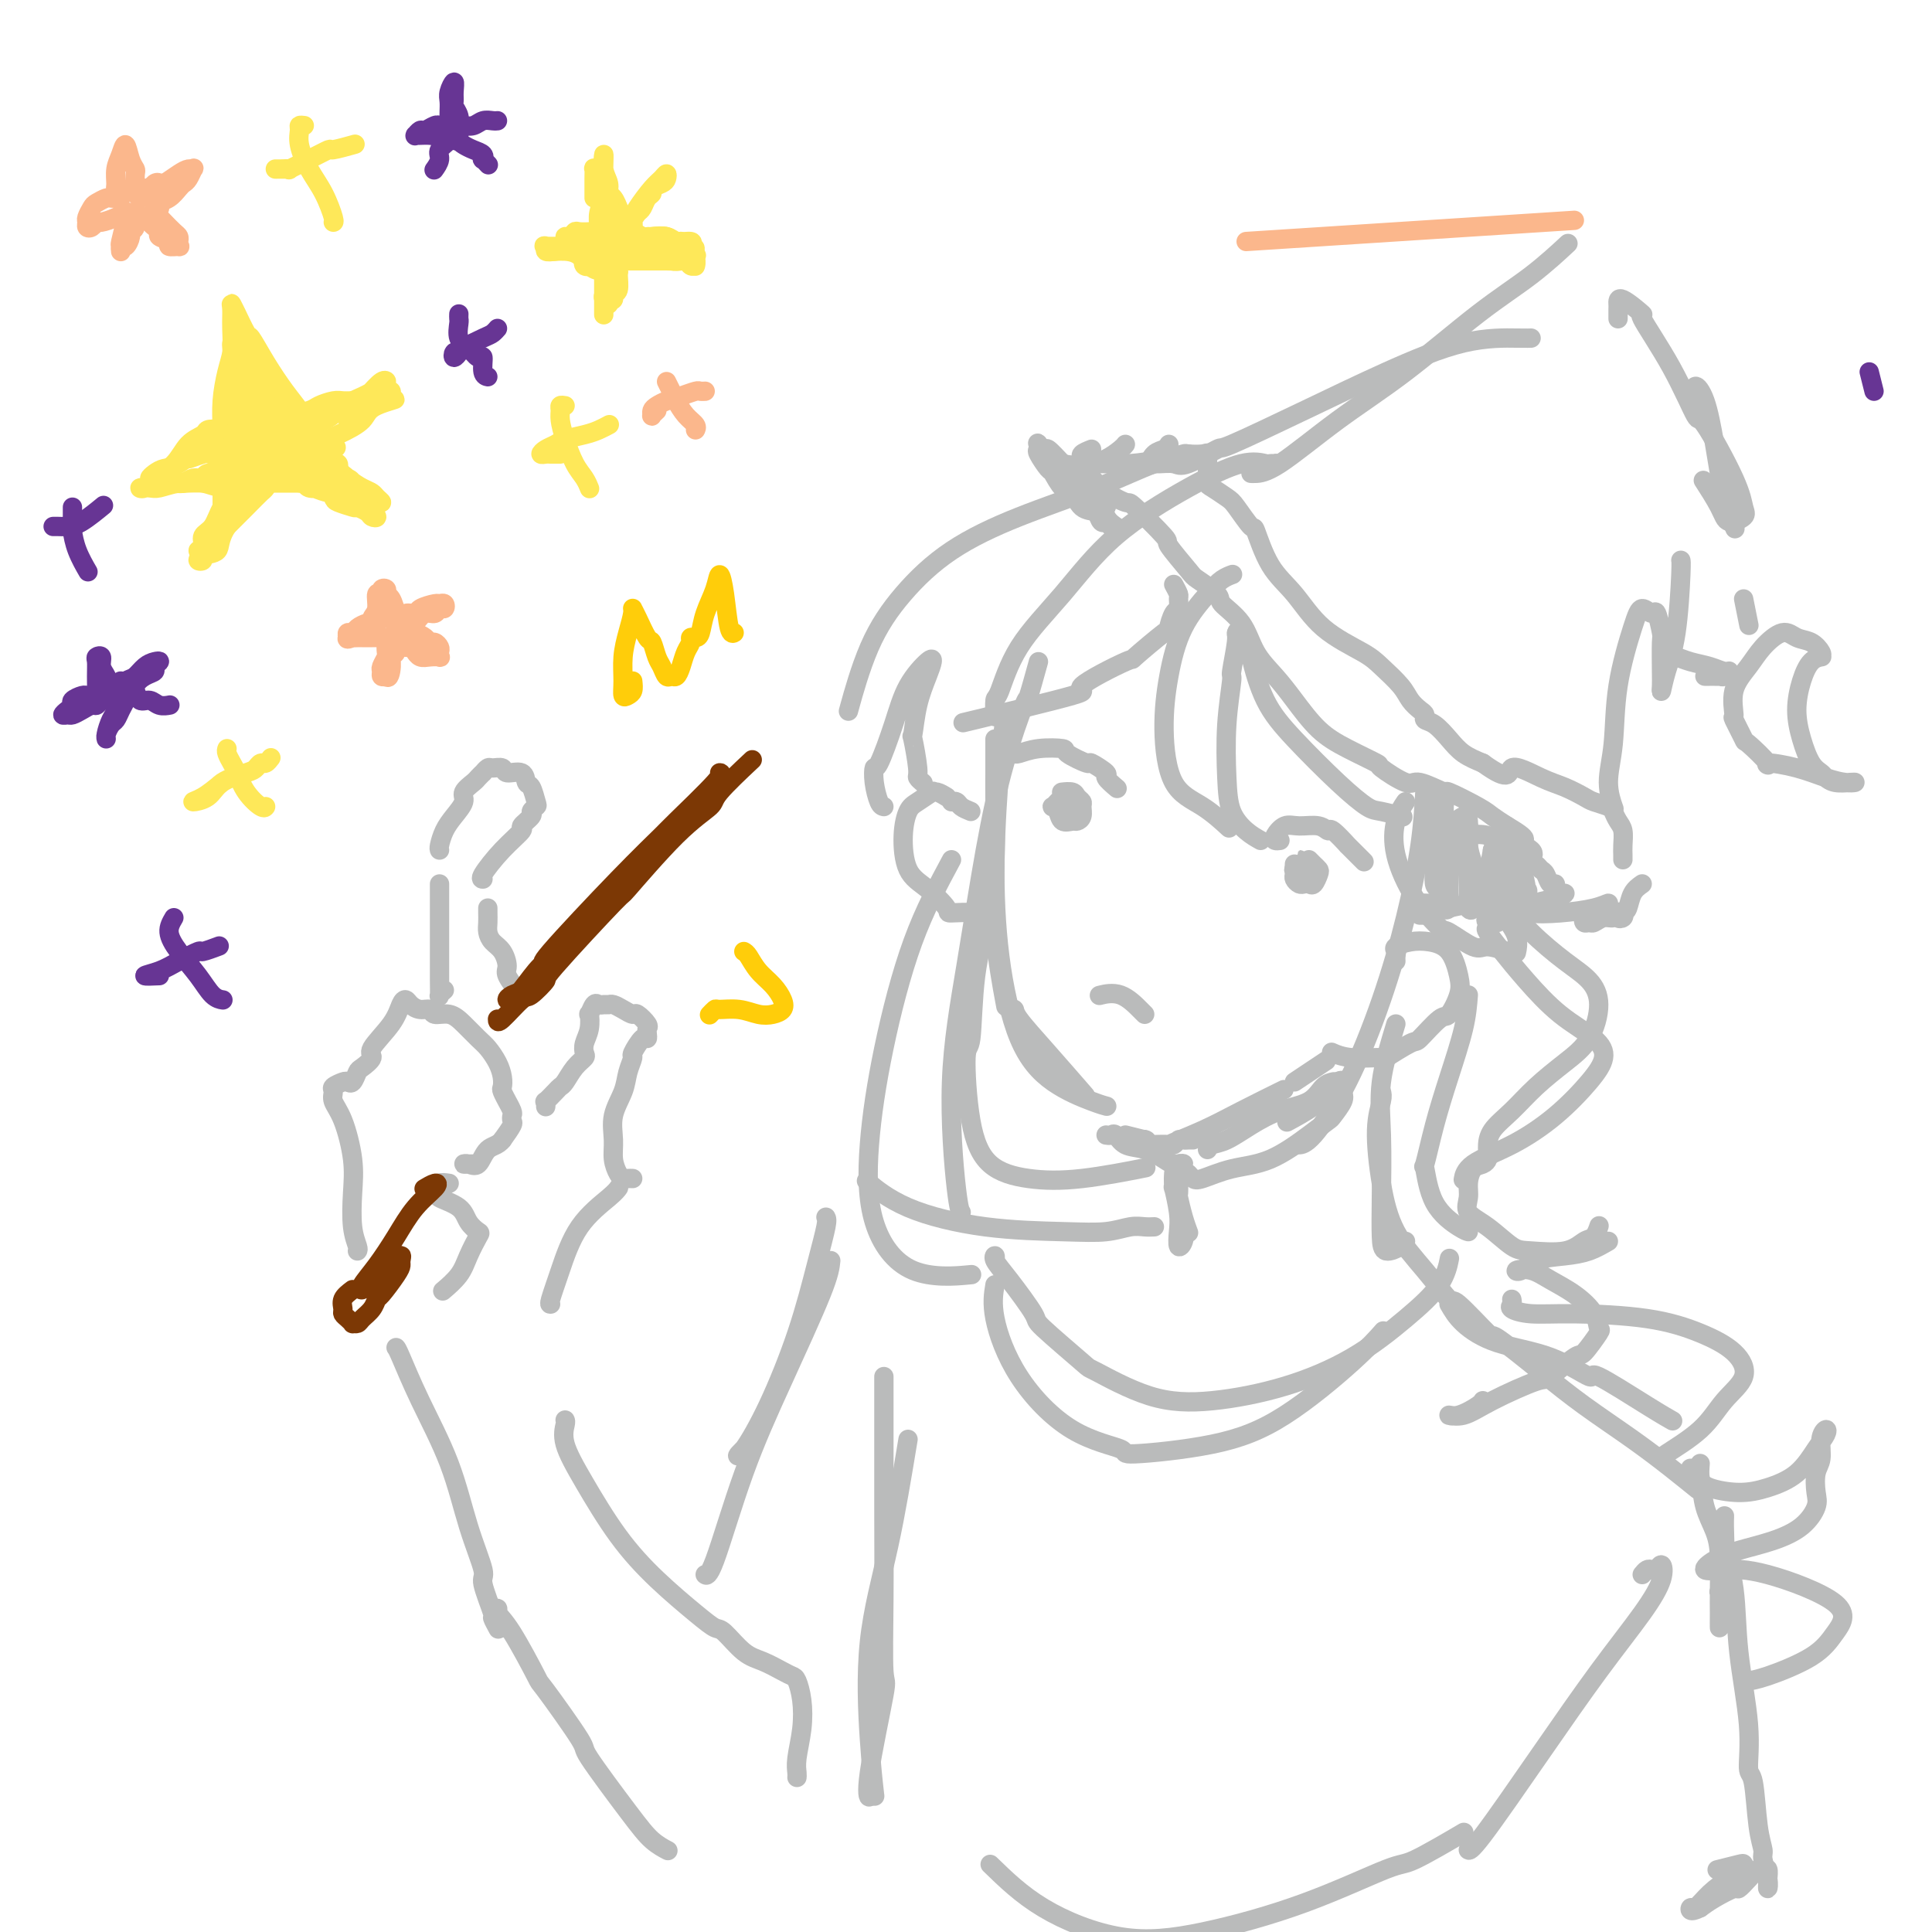 <svg viewBox='0 0 400 400' version='1.1' xmlns='http://www.w3.org/2000/svg' xmlns:xlink='http://www.w3.org/1999/xlink'><g fill='none' stroke='#BABBBB' stroke-width='4' stroke-linecap='round' stroke-linejoin='round'><path d='M263,97c0.394,-0.424 0.788,-0.849 1,-1c0.212,-0.151 0.242,-0.029 0,0c-0.242,0.029 -0.756,-0.035 -1,0c-0.244,0.035 -0.217,0.168 -1,0c-0.783,-0.168 -2.376,-0.636 -5,0c-2.624,0.636 -6.279,2.378 -11,5c-4.721,2.622 -10.509,6.125 -15,10c-4.491,3.875 -7.687,8.121 -11,12c-3.313,3.879 -6.744,7.390 -9,11c-2.256,3.610 -3.337,7.318 -4,9c-0.663,1.682 -0.909,1.337 -1,2c-0.091,0.663 -0.026,2.332 0,3c0.026,0.668 0.013,0.334 0,0'/><path d='M206,153c-0.001,1.996 -0.002,3.992 0,5c0.002,1.008 0.008,1.029 0,2c-0.008,0.971 -0.030,2.893 0,6c0.030,3.107 0.111,7.400 0,12c-0.111,4.600 -0.415,9.508 0,15c0.415,5.492 1.547,11.569 2,14c0.453,2.431 0.226,1.215 0,0'/><path d='M209,209c0.435,-0.078 0.871,-0.156 1,0c0.129,0.156 -0.048,0.547 1,2c1.048,1.453 3.321,3.968 6,7c2.679,3.032 5.766,6.581 7,8c1.234,1.419 0.617,0.710 0,0'/><path d='M233,235c1.667,0.417 3.333,0.833 4,1c0.667,0.167 0.333,0.083 0,0'/><path d='M247,236c-0.334,-0.008 -0.668,-0.016 -1,0c-0.332,0.016 -0.663,0.057 -1,0c-0.337,-0.057 -0.682,-0.211 -1,0c-0.318,0.211 -0.611,0.789 -1,1c-0.389,0.211 -0.874,0.057 -1,0c-0.126,-0.057 0.107,-0.015 0,0c-0.107,0.015 -0.553,0.005 -1,0c-0.447,-0.005 -0.894,-0.005 -1,0c-0.106,0.005 0.131,0.016 0,0c-0.131,-0.016 -0.628,-0.058 -1,0c-0.372,0.058 -0.618,0.215 -1,0c-0.382,-0.215 -0.901,-0.804 -1,-1c-0.099,-0.196 0.222,0.000 0,0c-0.222,-0.000 -0.985,-0.197 -1,0c-0.015,0.197 0.719,0.787 1,1c0.281,0.213 0.110,0.049 0,0c-0.110,-0.049 -0.158,0.018 1,0c1.158,-0.018 3.524,-0.121 4,0c0.476,0.121 -0.936,0.466 0,0c0.936,-0.466 4.220,-1.744 7,-3c2.780,-1.256 5.056,-2.492 8,-4c2.944,-1.508 6.555,-3.288 8,-4c1.445,-0.712 0.722,-0.356 0,0'/><path d='M268,224c2.500,-1.667 5.000,-3.333 6,-4c1.000,-0.667 0.500,-0.333 0,0'/><path d='M289,199c-0.018,-0.332 -0.035,-0.664 0,-1c0.035,-0.336 0.124,-0.675 0,-1c-0.124,-0.325 -0.461,-0.635 0,-1c0.461,-0.365 1.719,-0.784 3,-1c1.281,-0.216 2.585,-0.229 4,0c1.415,0.229 2.939,0.698 4,2c1.061,1.302 1.657,3.435 2,5c0.343,1.565 0.433,2.560 0,4c-0.433,1.440 -1.389,3.326 -2,4c-0.611,0.674 -0.877,0.138 -2,1c-1.123,0.862 -3.104,3.122 -4,4c-0.896,0.878 -0.706,0.375 -2,1c-1.294,0.625 -4.070,2.377 -5,3c-0.930,0.623 -0.012,0.115 -1,0c-0.988,-0.115 -3.881,0.161 -6,0c-2.119,-0.161 -3.462,-0.760 -4,-1c-0.538,-0.240 -0.269,-0.120 0,0'/><path d='M201,168c-0.762,-0.310 -1.524,-0.619 -2,-1c-0.476,-0.381 -0.667,-0.833 -1,-1c-0.333,-0.167 -0.810,-0.048 -1,0c-0.190,0.048 -0.095,0.024 0,0'/><path d='M196,165c-0.711,-0.437 -1.423,-0.873 -2,-1c-0.577,-0.127 -1.020,0.056 -1,0c0.020,-0.056 0.504,-0.349 0,0c-0.504,0.349 -1.994,1.341 -3,2c-1.006,0.659 -1.526,0.986 -2,2c-0.474,1.014 -0.902,2.717 -1,5c-0.098,2.283 0.135,5.147 1,7c0.865,1.853 2.361,2.696 4,4c1.639,1.304 3.420,3.068 4,4c0.580,0.932 -0.040,1.033 1,1c1.040,-0.033 3.742,-0.201 5,0c1.258,0.201 1.074,0.772 1,1c-0.074,0.228 -0.037,0.114 0,0'/><path d='M265,174c-0.379,0.052 -0.758,0.104 -1,0c-0.242,-0.104 -0.349,-0.363 0,-1c0.349,-0.637 1.152,-1.652 2,-2c0.848,-0.348 1.742,-0.029 3,0c1.258,0.029 2.880,-0.234 4,0c1.120,0.234 1.737,0.963 2,1c0.263,0.037 0.173,-0.620 1,0c0.827,0.620 2.572,2.517 3,3c0.428,0.483 -0.462,-0.447 0,0c0.462,0.447 2.275,2.271 3,3c0.725,0.729 0.363,0.365 0,0'/><path d='M268,179c0.002,-0.089 0.003,-0.178 0,0c-0.003,0.178 -0.012,0.622 0,1c0.012,0.378 0.045,0.689 0,1c-0.045,0.311 -0.167,0.621 0,1c0.167,0.379 0.623,0.827 1,1c0.377,0.173 0.676,0.072 1,0c0.324,-0.072 0.672,-0.113 1,0c0.328,0.113 0.634,0.380 1,0c0.366,-0.380 0.791,-1.409 1,-2c0.209,-0.591 0.200,-0.746 0,-1c-0.200,-0.254 -0.592,-0.607 -1,-1c-0.408,-0.393 -0.831,-0.827 -1,-1c-0.169,-0.173 -0.085,-0.087 0,0'/><path d='M209,156c0.390,-0.029 0.780,-0.059 1,0c0.220,0.059 0.270,0.206 1,0c0.730,-0.206 2.140,-0.765 4,-1c1.860,-0.235 4.171,-0.147 5,0c0.829,0.147 0.178,0.353 1,1c0.822,0.647 3.117,1.736 4,2c0.883,0.264 0.353,-0.297 1,0c0.647,0.297 2.473,1.451 3,2c0.527,0.549 -0.243,0.494 0,1c0.243,0.506 1.498,1.573 2,2c0.502,0.427 0.251,0.213 0,0'/><path d='M220,165c-0.316,0.306 -0.633,0.611 -1,1c-0.367,0.389 -0.785,0.860 -1,1c-0.215,0.140 -0.227,-0.053 0,0c0.227,0.053 0.691,0.352 1,1c0.309,0.648 0.461,1.645 1,2c0.539,0.355 1.466,0.068 2,0c0.534,-0.068 0.676,0.084 1,0c0.324,-0.084 0.831,-0.405 1,-1c0.169,-0.595 -0.001,-1.466 0,-2c0.001,-0.534 0.172,-0.732 0,-1c-0.172,-0.268 -0.687,-0.608 -1,-1c-0.313,-0.392 -0.424,-0.837 -1,-1c-0.576,-0.163 -1.617,-0.044 -2,0c-0.383,0.044 -0.110,0.013 0,0c0.110,-0.013 0.055,-0.006 0,0'/><path d='M272,181c-0.455,0.106 -0.909,0.211 -1,0c-0.091,-0.211 0.182,-0.740 0,-1c-0.182,-0.260 -0.820,-0.251 -1,0c-0.180,0.251 0.098,0.743 0,1c-0.098,0.257 -0.573,0.279 -1,0c-0.427,-0.279 -0.808,-0.859 -1,-1c-0.192,-0.141 -0.196,0.158 0,0c0.196,-0.158 0.591,-0.773 1,-1c0.409,-0.227 0.831,-0.065 1,0c0.169,0.065 0.084,0.032 0,0'/><path d='M228,206c-0.340,0.083 -0.679,0.166 0,0c0.679,-0.166 2.378,-0.581 4,0c1.622,0.581 3.167,2.156 4,3c0.833,0.844 0.952,0.955 1,1c0.048,0.045 0.024,0.022 0,0'/><path d='M255,119c0.170,-0.062 0.341,-0.124 0,0c-0.341,0.124 -1.192,0.435 -2,1c-0.808,0.565 -1.573,1.383 -3,3c-1.427,1.617 -3.517,4.034 -5,7c-1.483,2.966 -2.358,6.480 -3,10c-0.642,3.520 -1.050,7.045 -1,11c0.050,3.955 0.560,8.338 2,11c1.440,2.662 3.811,3.601 6,5c2.189,1.399 4.197,3.257 5,4c0.803,0.743 0.402,0.372 0,0'/><path d='M261,174c-0.956,-0.535 -1.912,-1.069 -3,-2c-1.088,-0.931 -2.307,-2.258 -3,-4c-0.693,-1.742 -0.861,-3.899 -1,-7c-0.139,-3.101 -0.248,-7.145 0,-11c0.248,-3.855 0.854,-7.520 1,-9c0.146,-1.480 -0.168,-0.774 0,-2c0.168,-1.226 0.817,-4.384 1,-6c0.183,-1.616 -0.101,-1.691 0,-2c0.101,-0.309 0.588,-0.853 1,-1c0.412,-0.147 0.748,0.101 1,1c0.252,0.899 0.420,2.448 1,5c0.580,2.552 1.570,6.109 3,9c1.430,2.891 3.298,5.118 6,8c2.702,2.882 6.238,6.419 9,9c2.762,2.581 4.751,4.207 6,5c1.249,0.793 1.759,0.752 3,1c1.241,0.248 3.212,0.785 4,1c0.788,0.215 0.394,0.107 0,0'/><path d='M295,164c-0.191,3.351 -0.382,6.702 -1,11c-0.618,4.298 -1.661,9.544 -3,15c-1.339,5.456 -2.972,11.122 -5,17c-2.028,5.878 -4.451,11.967 -7,17c-2.549,5.033 -5.225,9.009 -7,11c-1.775,1.991 -2.650,1.997 -3,2c-0.350,0.003 -0.175,0.001 0,0'/><path d='M269,180c-0.001,0.077 -0.001,0.154 0,0c0.001,-0.154 0.004,-0.539 0,-1c-0.004,-0.461 -0.015,-0.999 0,-1c0.015,-0.001 0.056,0.536 0,1c-0.056,0.464 -0.207,0.856 0,1c0.207,0.144 0.774,0.041 1,0c0.226,-0.041 0.113,-0.021 0,0'/><path d='M220,167c0.033,-0.430 0.065,-0.860 0,-1c-0.065,-0.140 -0.228,0.011 0,0c0.228,-0.011 0.846,-0.185 1,0c0.154,0.185 -0.154,0.730 0,1c0.154,0.270 0.772,0.265 1,0c0.228,-0.265 0.065,-0.790 0,-1c-0.065,-0.210 -0.033,-0.105 0,0'/><path d='M246,94c-0.539,0.424 -1.077,0.847 -2,1c-0.923,0.153 -2.229,0.035 -5,1c-2.771,0.965 -7.006,3.013 -12,5c-4.994,1.987 -10.747,3.914 -16,6c-5.253,2.086 -10.007,4.330 -14,7c-3.993,2.670 -7.225,5.767 -10,9c-2.775,3.233 -5.093,6.601 -7,11c-1.907,4.399 -3.402,9.828 -4,12c-0.598,2.172 -0.299,1.086 0,0'/><path d='M183,167c-0.312,-0.066 -0.624,-0.132 -1,-1c-0.376,-0.868 -0.815,-2.537 -1,-4c-0.185,-1.463 -0.116,-2.718 0,-3c0.116,-0.282 0.280,0.410 1,-1c0.720,-1.410 1.995,-4.921 3,-8c1.005,-3.079 1.741,-5.727 3,-8c1.259,-2.273 3.042,-4.173 4,-5c0.958,-0.827 1.093,-0.581 1,0c-0.093,0.581 -0.413,1.497 -1,3c-0.587,1.503 -1.440,3.593 -2,6c-0.560,2.407 -0.826,5.132 -1,6c-0.174,0.868 -0.257,-0.121 0,1c0.257,1.121 0.852,4.352 1,6c0.148,1.648 -0.153,1.713 0,2c0.153,0.287 0.758,0.796 1,1c0.242,0.204 0.121,0.102 0,0'/><path d='M215,137c-0.828,2.991 -1.656,5.983 -2,7c-0.344,1.017 -0.206,0.061 -1,2c-0.794,1.939 -2.522,6.775 -4,12c-1.478,5.225 -2.708,10.840 -4,18c-1.292,7.160 -2.647,15.866 -4,24c-1.353,8.134 -2.703,15.696 -3,24c-0.297,8.304 0.458,17.351 1,22c0.542,4.649 0.869,4.900 1,5c0.131,0.100 0.065,0.050 0,0'/><path d='M197,178c-2.790,5.192 -5.580,10.383 -8,17c-2.420,6.617 -4.472,14.659 -6,22c-1.528,7.341 -2.534,13.981 -3,20c-0.466,6.019 -0.393,11.417 1,16c1.393,4.583 4.106,8.349 8,10c3.894,1.651 8.970,1.186 11,1c2.030,-0.186 1.015,-0.093 0,0'/><path d='M229,107c-0.432,-0.029 -0.864,-0.057 -1,0c-0.136,0.057 0.025,0.200 0,0c-0.025,-0.200 -0.234,-0.744 -1,-1c-0.766,-0.256 -2.088,-0.223 -3,-1c-0.912,-0.777 -1.415,-2.362 -2,-3c-0.585,-0.638 -1.253,-0.328 -2,-1c-0.747,-0.672 -1.573,-2.327 -2,-3c-0.427,-0.673 -0.456,-0.364 -1,-1c-0.544,-0.636 -1.605,-2.217 -2,-3c-0.395,-0.783 -0.126,-0.766 0,-1c0.126,-0.234 0.109,-0.717 0,-1c-0.109,-0.283 -0.310,-0.365 0,0c0.310,0.365 1.131,1.178 2,2c0.869,0.822 1.786,1.654 3,2c1.214,0.346 2.726,0.206 4,1c1.274,0.794 2.309,2.524 4,4c1.691,1.476 4.036,2.700 5,3c0.964,0.300 0.545,-0.325 2,1c1.455,1.325 4.783,4.600 6,6c1.217,1.400 0.323,0.926 1,2c0.677,1.074 2.926,3.695 4,5c1.074,1.305 0.971,1.293 2,2c1.029,0.707 3.188,2.134 4,3c0.812,0.866 0.278,1.170 1,2c0.722,0.830 2.702,2.185 4,4c1.298,1.815 1.916,4.088 3,6c1.084,1.912 2.635,3.462 4,5c1.365,1.538 2.543,3.064 4,5c1.457,1.936 3.192,4.282 5,6c1.808,1.718 3.688,2.808 6,4c2.312,1.192 5.055,2.485 6,3c0.945,0.515 0.090,0.251 1,1c0.910,0.749 3.585,2.512 5,3c1.415,0.488 1.572,-0.298 3,0c1.428,0.298 4.129,1.679 5,2c0.871,0.321 -0.086,-0.419 1,0c1.086,0.419 4.215,1.997 6,3c1.785,1.003 2.224,1.429 3,2c0.776,0.571 1.888,1.285 3,2'/><path d='M312,171c6.301,3.681 2.553,2.885 2,3c-0.553,0.115 2.090,1.143 3,2c0.910,0.857 0.089,1.544 0,2c-0.089,0.456 0.554,0.682 1,1c0.446,0.318 0.693,0.729 1,1c0.307,0.271 0.673,0.402 1,1c0.327,0.598 0.614,1.662 1,2c0.386,0.338 0.869,-0.050 1,0c0.131,0.050 -0.092,0.537 0,1c0.092,0.463 0.499,0.902 1,1c0.501,0.098 1.097,-0.145 1,0c-0.097,0.145 -0.888,0.679 -2,1c-1.112,0.321 -2.544,0.429 -4,1c-1.456,0.571 -2.937,1.607 -4,2c-1.063,0.393 -1.708,0.145 -2,0c-0.292,-0.145 -0.229,-0.185 -1,0c-0.771,0.185 -2.375,0.596 -3,1c-0.625,0.404 -0.271,0.803 0,1c0.271,0.197 0.459,0.194 1,0c0.541,-0.194 1.433,-0.578 2,-1c0.567,-0.422 0.808,-0.881 1,-1c0.192,-0.119 0.336,0.104 0,0c-0.336,-0.104 -1.152,-0.535 -2,-1c-0.848,-0.465 -1.730,-0.966 -2,-1c-0.270,-0.034 0.070,0.398 0,0c-0.070,-0.398 -0.552,-1.626 -1,-2c-0.448,-0.374 -0.863,0.107 -1,0c-0.137,-0.107 0.004,-0.802 0,-1c-0.004,-0.198 -0.155,0.100 0,0c0.155,-0.100 0.614,-0.600 1,-1c0.386,-0.400 0.699,-0.702 1,-1c0.301,-0.298 0.588,-0.591 0,-1c-0.588,-0.409 -2.053,-0.933 -3,-2c-0.947,-1.067 -1.378,-2.678 -2,-4c-0.622,-1.322 -1.437,-2.356 -2,-3c-0.563,-0.644 -0.875,-0.898 -1,-1c-0.125,-0.102 -0.062,-0.051 0,0'/><path d='M300,171c-1.238,-1.714 -0.332,-0.499 0,0c0.332,0.499 0.090,0.280 0,1c-0.090,0.720 -0.028,2.378 0,4c0.028,1.622 0.022,3.209 0,5c-0.022,1.791 -0.058,3.785 0,5c0.058,1.215 0.212,1.651 0,2c-0.212,0.349 -0.789,0.612 -1,0c-0.211,-0.612 -0.057,-2.097 0,-4c0.057,-1.903 0.015,-4.223 0,-5c-0.015,-0.777 -0.003,-0.011 0,-1c0.003,-0.989 -0.002,-3.733 0,-5c0.002,-1.267 0.011,-1.057 0,-2c-0.011,-0.943 -0.041,-3.039 0,-4c0.041,-0.961 0.155,-0.786 0,-1c-0.155,-0.214 -0.577,-0.817 -1,-1c-0.423,-0.183 -0.846,0.052 -1,1c-0.154,0.948 -0.039,2.607 0,4c0.039,1.393 0.000,2.519 0,4c-0.000,1.481 0.037,3.318 0,5c-0.037,1.682 -0.150,3.211 0,4c0.150,0.789 0.561,0.838 1,1c0.439,0.162 0.904,0.437 1,0c0.096,-0.437 -0.178,-1.585 0,-2c0.178,-0.415 0.808,-0.097 1,-1c0.192,-0.903 -0.054,-3.027 0,-5c0.054,-1.973 0.407,-3.797 1,-5c0.593,-1.203 1.427,-1.787 2,-2c0.573,-0.213 0.885,-0.054 1,1c0.115,1.054 0.034,3.004 0,5c-0.034,1.996 -0.021,4.040 0,6c0.021,1.960 0.051,3.838 0,5c-0.051,1.162 -0.182,1.610 0,2c0.182,0.390 0.678,0.723 1,0c0.322,-0.723 0.471,-2.502 1,-4c0.529,-1.498 1.437,-2.714 2,-4c0.563,-1.286 0.782,-2.643 1,-4'/><path d='M309,176c0.935,-2.008 0.771,-2.029 1,-2c0.229,0.029 0.850,0.109 1,1c0.150,0.891 -0.170,2.592 0,4c0.170,1.408 0.830,2.524 1,3c0.170,0.476 -0.149,0.314 0,1c0.149,0.686 0.765,2.220 1,3c0.235,0.780 0.087,0.805 0,1c-0.087,0.195 -0.114,0.560 0,1c0.114,0.440 0.368,0.957 1,1c0.632,0.043 1.641,-0.387 2,-1c0.359,-0.613 0.066,-1.410 0,-2c-0.066,-0.590 0.094,-0.975 0,-2c-0.094,-1.025 -0.441,-2.692 -1,-4c-0.559,-1.308 -1.331,-2.257 -2,-3c-0.669,-0.743 -1.235,-1.281 -2,-2c-0.765,-0.719 -1.729,-1.619 -3,-2c-1.271,-0.381 -2.848,-0.243 -4,0c-1.152,0.243 -1.877,0.593 -2,1c-0.123,0.407 0.357,0.873 0,1c-0.357,0.127 -1.552,-0.083 -2,0c-0.448,0.083 -0.150,0.460 0,1c0.150,0.540 0.153,1.244 1,2c0.847,0.756 2.540,1.565 4,2c1.460,0.435 2.689,0.495 4,1c1.311,0.505 2.704,1.455 4,2c1.296,0.545 2.494,0.685 3,1c0.506,0.315 0.321,0.805 0,1c-0.321,0.195 -0.777,0.093 -1,0c-0.223,-0.093 -0.214,-0.179 -1,0c-0.786,0.179 -2.368,0.622 -4,1c-1.632,0.378 -3.313,0.690 -5,1c-1.687,0.310 -3.380,0.619 -5,1c-1.620,0.381 -3.167,0.833 -4,1c-0.833,0.167 -0.952,0.048 -1,0c-0.048,-0.048 -0.024,-0.024 0,0'/><path d='M295,189c-2.842,0.839 0.553,0.435 2,0c1.447,-0.435 0.944,-0.901 1,-1c0.056,-0.099 0.670,0.170 1,0c0.330,-0.170 0.377,-0.777 0,-1c-0.377,-0.223 -1.178,-0.060 -2,0c-0.822,0.060 -1.663,0.017 -2,0c-0.337,-0.017 -0.168,-0.009 0,0'/><path d='M218,95c-0.343,-0.229 -0.686,-0.458 -1,-1c-0.314,-0.542 -0.599,-1.396 0,-1c0.599,0.396 2.083,2.042 3,3c0.917,0.958 1.266,1.227 2,2c0.734,0.773 1.854,2.050 3,3c1.146,0.950 2.320,1.572 3,2c0.680,0.428 0.868,0.662 1,1c0.132,0.338 0.208,0.781 0,1c-0.208,0.219 -0.701,0.213 -1,0c-0.299,-0.213 -0.405,-0.633 -1,-1c-0.595,-0.367 -1.680,-0.682 -2,-1c-0.320,-0.318 0.126,-0.640 0,-1c-0.126,-0.360 -0.823,-0.758 -1,-1c-0.177,-0.242 0.165,-0.328 0,-1c-0.165,-0.672 -0.837,-1.928 -1,-2c-0.163,-0.072 0.181,1.042 1,2c0.819,0.958 2.111,1.760 3,3c0.889,1.240 1.375,2.919 2,4c0.625,1.081 1.390,1.566 2,2c0.610,0.434 1.064,0.818 1,1c-0.064,0.182 -0.648,0.163 -1,0c-0.352,-0.163 -0.473,-0.471 -1,-1c-0.527,-0.529 -1.459,-1.278 -2,-2c-0.541,-0.722 -0.692,-1.415 -1,-2c-0.308,-0.585 -0.772,-1.060 -1,-1c-0.228,0.060 -0.218,0.657 0,1c0.218,0.343 0.646,0.432 1,1c0.354,0.568 0.634,1.614 1,2c0.366,0.386 0.819,0.110 1,0c0.181,-0.110 0.091,-0.055 0,0'/><path d='M224,96c0.042,0.397 0.085,0.793 0,1c-0.085,0.207 -0.296,0.223 0,0c0.296,-0.223 1.099,-0.687 2,-1c0.901,-0.313 1.901,-0.476 3,-1c1.099,-0.524 2.296,-1.410 3,-2c0.704,-0.590 0.915,-0.883 1,-1c0.085,-0.117 0.042,-0.059 0,0'/><path d='M226,93c-0.847,0.340 -1.693,0.679 -2,1c-0.307,0.321 -0.073,0.623 0,1c0.073,0.377 -0.014,0.830 0,1c0.014,0.170 0.130,0.056 1,0c0.870,-0.056 2.493,-0.054 4,0c1.507,0.054 2.897,0.158 5,0c2.103,-0.158 4.917,-0.580 7,-1c2.083,-0.420 3.434,-0.838 4,-1c0.566,-0.162 0.348,-0.068 1,0c0.652,0.068 2.175,0.111 3,0c0.825,-0.111 0.953,-0.377 1,0c0.047,0.377 0.014,1.395 0,2c-0.014,0.605 -0.008,0.796 0,1c0.008,0.204 0.017,0.422 0,1c-0.017,0.578 -0.060,1.515 0,2c0.060,0.485 0.224,0.516 1,1c0.776,0.484 2.163,1.419 3,2c0.837,0.581 1.125,0.806 2,2c0.875,1.194 2.337,3.357 3,4c0.663,0.643 0.527,-0.235 1,1c0.473,1.235 1.556,4.584 3,7c1.444,2.416 3.248,3.900 5,6c1.752,2.100 3.452,4.817 6,7c2.548,2.183 5.943,3.831 8,5c2.057,1.169 2.776,1.857 4,3c1.224,1.143 2.954,2.740 4,4c1.046,1.260 1.410,2.181 2,3c0.590,0.819 1.407,1.535 2,2c0.593,0.465 0.962,0.681 1,1c0.038,0.319 -0.255,0.743 0,1c0.255,0.257 1.058,0.347 2,1c0.942,0.653 2.023,1.868 3,3c0.977,1.132 1.851,2.181 3,3c1.149,0.819 2.575,1.410 4,2'/><path d='M307,158c6.165,4.461 5.079,1.615 6,1c0.921,-0.615 3.851,1.001 6,2c2.149,0.999 3.517,1.380 5,2c1.483,0.620 3.080,1.479 4,2c0.920,0.521 1.165,0.705 2,1c0.835,0.295 2.262,0.701 3,1c0.738,0.299 0.786,0.489 1,1c0.214,0.511 0.593,1.342 1,2c0.407,0.658 0.841,1.143 1,2c0.159,0.857 0.043,2.085 0,3c-0.043,0.915 -0.011,1.515 0,2c0.011,0.485 0.003,0.853 0,1c-0.003,0.147 -0.002,0.074 0,0'/><path d='M340,183c-0.752,0.528 -1.504,1.057 -2,2c-0.496,0.943 -0.734,2.302 -1,3c-0.266,0.698 -0.558,0.736 -1,1c-0.442,0.264 -1.035,0.754 -1,1c0.035,0.246 0.697,0.247 1,0c0.303,-0.247 0.246,-0.742 0,-1c-0.246,-0.258 -0.682,-0.280 -1,0c-0.318,0.280 -0.520,0.861 -1,1c-0.480,0.139 -1.240,-0.163 -2,0c-0.760,0.163 -1.521,0.791 -2,1c-0.479,0.209 -0.675,-0.000 -1,0c-0.325,0.000 -0.777,0.211 -1,0c-0.223,-0.211 -0.215,-0.844 0,-1c0.215,-0.156 0.637,0.164 1,0c0.363,-0.164 0.666,-0.812 1,-1c0.334,-0.188 0.700,0.083 1,0c0.300,-0.083 0.536,-0.519 1,-1c0.464,-0.481 1.158,-1.008 1,-1c-0.158,0.008 -1.167,0.552 -3,1c-1.833,0.448 -4.491,0.801 -7,1c-2.509,0.199 -4.868,0.246 -6,0c-1.132,-0.246 -1.038,-0.785 -1,-1c0.038,-0.215 0.019,-0.108 0,0'/><path d='M242,92c-0.234,0.370 -0.468,0.740 -1,1c-0.532,0.260 -1.362,0.408 -2,1c-0.638,0.592 -1.084,1.626 -1,2c0.084,0.374 0.696,0.089 1,0c0.304,-0.089 0.298,0.020 1,0c0.702,-0.020 2.112,-0.169 3,0c0.888,0.169 1.254,0.655 3,0c1.746,-0.655 4.871,-2.452 6,-3c1.129,-0.548 0.263,0.155 3,-1c2.737,-1.155 9.077,-4.166 15,-7c5.923,-2.834 11.430,-5.491 17,-8c5.570,-2.509 11.204,-4.868 16,-6c4.796,-1.132 8.753,-1.035 11,-1c2.247,0.035 2.785,0.010 3,0c0.215,-0.010 0.108,-0.005 0,0'/><path d='M259,98c0.134,0.012 0.268,0.025 1,0c0.732,-0.025 2.062,-0.086 5,-2c2.938,-1.914 7.485,-5.680 12,-9c4.515,-3.320 8.997,-6.193 14,-10c5.003,-3.807 10.527,-8.546 15,-12c4.473,-3.454 7.897,-5.622 11,-8c3.103,-2.378 5.887,-4.965 7,-6c1.113,-1.035 0.557,-0.517 0,0'/><path d='M334,167c0.141,0.397 0.282,0.795 0,0c-0.282,-0.795 -0.988,-2.782 -1,-5c-0.012,-2.218 0.669,-4.666 1,-8c0.331,-3.334 0.312,-7.552 1,-12c0.688,-4.448 2.083,-9.125 3,-12c0.917,-2.875 1.356,-3.949 2,-4c0.644,-0.051 1.493,0.921 2,1c0.507,0.079 0.672,-0.733 1,0c0.328,0.733 0.819,3.012 1,4c0.181,0.988 0.050,0.686 0,2c-0.050,1.314 -0.021,4.246 0,6c0.021,1.754 0.034,2.330 0,3c-0.034,0.670 -0.114,1.433 0,1c0.114,-0.433 0.423,-2.064 1,-4c0.577,-1.936 1.423,-4.179 2,-8c0.577,-3.821 0.886,-9.221 1,-12c0.114,-2.779 0.033,-2.937 0,-3c-0.033,-0.063 -0.016,-0.032 0,0'/><path d='M335,66c-0.005,-0.789 -0.010,-1.578 0,-2c0.010,-0.422 0.034,-0.478 0,-1c-0.034,-0.522 -0.128,-1.510 1,-1c1.128,0.510 3.477,2.519 4,3c0.523,0.481 -0.781,-0.567 0,1c0.781,1.567 3.648,5.750 6,10c2.352,4.250 4.188,8.567 5,10c0.812,1.433 0.600,-0.017 2,2c1.400,2.017 4.413,7.501 6,11c1.587,3.499 1.749,5.014 2,6c0.251,0.986 0.592,1.444 0,2c-0.592,0.556 -2.117,1.211 -3,1c-0.883,-0.211 -1.122,-1.288 -2,-3c-0.878,-1.712 -2.394,-4.061 -3,-5c-0.606,-0.939 -0.303,-0.470 0,0'/><path d='M351,83c-0.178,-1.411 -0.356,-2.822 0,-3c0.356,-0.178 1.244,0.878 2,3c0.756,2.122 1.378,5.311 2,9c0.622,3.689 1.244,7.878 2,11c0.756,3.122 1.644,5.178 2,6c0.356,0.822 0.178,0.411 0,0'/><path d='M361,124c0.417,2.083 0.833,4.167 1,5c0.167,0.833 0.083,0.417 0,0'/><path d='M347,136c-0.472,0.025 -0.943,0.049 -1,0c-0.057,-0.049 0.301,-0.172 1,0c0.699,0.172 1.739,0.638 3,1c1.261,0.362 2.742,0.619 4,1c1.258,0.381 2.292,0.887 3,1c0.708,0.113 1.088,-0.166 1,0c-0.088,0.166 -0.645,0.776 -1,1c-0.355,0.224 -0.508,0.060 -1,0c-0.492,-0.060 -1.322,-0.016 -2,0c-0.678,0.016 -1.202,0.004 -1,0c0.202,-0.004 1.131,-0.001 2,0c0.869,0.001 1.677,0.000 2,0c0.323,-0.000 0.162,-0.000 0,0'/><path d='M377,136c0.152,-0.214 0.305,-0.427 0,-1c-0.305,-0.573 -1.067,-1.505 -2,-2c-0.933,-0.495 -2.037,-0.553 -3,-1c-0.963,-0.447 -1.784,-1.281 -3,-1c-1.216,0.281 -2.825,1.679 -4,3c-1.175,1.321 -1.915,2.565 -3,4c-1.085,1.435 -2.516,3.060 -3,5c-0.484,1.940 -0.022,4.195 0,5c0.022,0.805 -0.395,0.159 0,1c0.395,0.841 1.601,3.170 2,4c0.399,0.830 -0.011,0.162 1,1c1.011,0.838 3.443,3.181 4,4c0.557,0.819 -0.761,0.114 0,0c0.761,-0.114 3.600,0.361 6,1c2.400,0.639 4.360,1.440 6,2c1.640,0.560 2.958,0.879 4,1c1.042,0.121 1.808,0.044 2,0c0.192,-0.044 -0.189,-0.054 -1,0c-0.811,0.054 -2.052,0.172 -3,0c-0.948,-0.172 -1.603,-0.634 -2,-1c-0.397,-0.366 -0.535,-0.635 -1,-1c-0.465,-0.365 -1.258,-0.826 -2,-2c-0.742,-1.174 -1.435,-3.061 -2,-5c-0.565,-1.939 -1.002,-3.931 -1,-6c0.002,-2.069 0.444,-4.214 1,-6c0.556,-1.786 1.227,-3.212 2,-4c0.773,-0.788 1.650,-0.940 2,-1c0.350,-0.060 0.175,-0.030 0,0'/><path d='M310,191c-0.326,-0.106 -0.652,-0.212 -1,0c-0.348,0.212 -0.718,0.741 -1,1c-0.282,0.259 -0.476,0.250 0,1c0.476,0.750 1.621,2.261 3,4c1.379,1.739 2.990,3.705 5,6c2.010,2.295 4.418,4.920 7,7c2.582,2.080 5.338,3.617 7,5c1.662,1.383 2.228,2.614 2,4c-0.228,1.386 -1.252,2.929 -3,5c-1.748,2.071 -4.220,4.671 -7,7c-2.780,2.329 -5.869,4.387 -9,6c-3.131,1.613 -6.305,2.780 -8,4c-1.695,1.220 -1.913,2.491 -2,3c-0.087,0.509 -0.044,0.254 0,0'/><path d='M309,180c0.301,0.955 0.601,1.910 1,3c0.399,1.090 0.896,2.315 2,4c1.104,1.685 2.814,3.829 5,6c2.186,2.171 4.849,4.369 7,6c2.151,1.631 3.791,2.697 5,4c1.209,1.303 1.987,2.844 2,5c0.013,2.156 -0.739,4.926 -2,7c-1.261,2.074 -3.032,3.452 -5,5c-1.968,1.548 -4.135,3.265 -6,5c-1.865,1.735 -3.428,3.487 -5,5c-1.572,1.513 -3.153,2.786 -4,4c-0.847,1.214 -0.961,2.367 -1,3c-0.039,0.633 -0.003,0.745 0,1c0.003,0.255 -0.028,0.652 0,1c0.028,0.348 0.113,0.648 0,1c-0.113,0.352 -0.426,0.755 -1,1c-0.574,0.245 -1.411,0.332 -2,1c-0.589,0.668 -0.930,1.916 -1,3c-0.070,1.084 0.130,2.003 0,3c-0.130,0.997 -0.590,2.073 0,3c0.590,0.927 2.231,1.705 4,3c1.769,1.295 3.668,3.105 5,4c1.332,0.895 2.098,0.873 4,1c1.902,0.127 4.941,0.401 7,0c2.059,-0.401 3.140,-1.479 4,-2c0.860,-0.521 1.501,-0.487 2,-1c0.499,-0.513 0.857,-1.575 1,-2c0.143,-0.425 0.072,-0.212 0,0'/><path d='M333,257c-1.286,0.746 -2.571,1.493 -4,2c-1.429,0.507 -3.001,0.776 -5,1c-1.999,0.224 -4.423,0.405 -6,1c-1.577,0.595 -2.306,1.603 -3,2c-0.694,0.397 -1.352,0.181 -1,0c0.352,-0.181 1.715,-0.328 3,0c1.285,0.328 2.491,1.131 4,2c1.509,0.869 3.322,1.803 5,3c1.678,1.197 3.221,2.656 4,4c0.779,1.344 0.793,2.571 1,3c0.207,0.429 0.606,0.059 0,1c-0.606,0.941 -2.215,3.192 -3,4c-0.785,0.808 -0.744,0.172 -2,1c-1.256,0.828 -3.809,3.122 -5,4c-1.191,0.878 -1.019,0.342 -3,1c-1.981,0.658 -6.114,2.509 -9,4c-2.886,1.491 -4.525,2.620 -6,3c-1.475,0.380 -2.788,0.011 -3,0c-0.212,-0.011 0.675,0.337 2,0c1.325,-0.337 3.087,-1.360 4,-2c0.913,-0.640 0.975,-0.897 1,-1c0.025,-0.103 0.012,-0.051 0,0'/><path d='M291,166c-0.763,1.123 -1.526,2.245 -2,4c-0.474,1.755 -0.660,4.142 0,7c0.660,2.858 2.166,6.187 4,9c1.834,2.813 3.995,5.111 5,6c1.005,0.889 0.855,0.368 2,1c1.145,0.632 3.585,2.417 5,3c1.415,0.583 1.804,-0.035 3,0c1.196,0.035 3.199,0.724 4,1c0.801,0.276 0.401,0.138 0,0'/><path d='M304,171c-0.007,-0.056 -0.014,-0.112 0,0c0.014,0.112 0.050,0.392 0,1c-0.050,0.608 -0.185,1.543 0,3c0.185,1.457 0.690,3.435 2,6c1.310,2.565 3.423,5.719 5,8c1.577,2.281 2.617,3.691 3,5c0.383,1.309 0.109,2.517 0,3c-0.109,0.483 -0.055,0.242 0,0'/><path d='M229,235c0.345,0.056 0.691,0.113 1,0c0.309,-0.113 0.582,-0.394 1,0c0.418,0.394 0.982,1.465 2,2c1.018,0.535 2.491,0.535 4,1c1.509,0.465 3.056,1.397 4,2c0.944,0.603 1.287,0.878 2,1c0.713,0.122 1.798,0.091 2,0c0.202,-0.091 -0.478,-0.243 -1,0c-0.522,0.243 -0.886,0.882 -1,2c-0.114,1.118 0.021,2.714 0,3c-0.021,0.286 -0.198,-0.738 0,0c0.198,0.738 0.772,3.237 1,5c0.228,1.763 0.110,2.790 0,4c-0.110,1.210 -0.212,2.602 0,3c0.212,0.398 0.736,-0.197 1,-1c0.264,-0.803 0.267,-1.813 0,-3c-0.267,-1.187 -0.804,-2.552 -1,-4c-0.196,-1.448 -0.052,-2.979 0,-4c0.052,-1.021 0.013,-1.531 0,-2c-0.013,-0.469 -0.001,-0.898 0,-1c0.001,-0.102 -0.010,0.124 0,1c0.010,0.876 0.041,2.403 0,3c-0.041,0.597 -0.155,0.263 0,1c0.155,0.737 0.580,2.545 1,4c0.420,1.455 0.834,2.559 1,3c0.166,0.441 0.083,0.221 0,0'/><path d='M246,243c0.328,0.369 0.657,0.738 1,1c0.343,0.262 0.702,0.417 2,0c1.298,-0.417 3.537,-1.405 6,-2c2.463,-0.595 5.151,-0.796 8,-2c2.849,-1.204 5.859,-3.410 8,-5c2.141,-1.590 3.411,-2.563 4,-3c0.589,-0.437 0.495,-0.339 1,-1c0.505,-0.661 1.608,-2.081 2,-3c0.392,-0.919 0.074,-1.338 0,-2c-0.074,-0.662 0.095,-1.567 0,-2c-0.095,-0.433 -0.454,-0.392 -1,0c-0.546,0.392 -1.280,1.136 -2,2c-0.720,0.864 -1.424,1.848 -3,3c-1.576,1.152 -4.022,2.472 -5,3c-0.978,0.528 -0.489,0.264 0,0'/><path d='M250,238c0.197,-0.379 0.395,-0.758 1,-1c0.605,-0.242 1.618,-0.348 3,-1c1.382,-0.652 3.134,-1.849 5,-3c1.866,-1.151 3.845,-2.256 6,-3c2.155,-0.744 4.485,-1.127 6,-2c1.515,-0.873 2.216,-2.235 3,-3c0.784,-0.765 1.653,-0.933 2,-1c0.347,-0.067 0.174,-0.034 0,0'/><path d='M239,254c-0.611,0.030 -1.222,0.059 -2,0c-0.778,-0.059 -1.724,-0.208 -3,0c-1.276,0.208 -2.882,0.773 -5,1c-2.118,0.227 -4.747,0.116 -9,0c-4.253,-0.116 -10.130,-0.237 -16,-1c-5.870,-0.763 -11.734,-2.167 -16,-4c-4.266,-1.833 -6.933,-4.095 -8,-5c-1.067,-0.905 -0.533,-0.452 0,0'/><path d='M289,212c-1.267,4.162 -2.535,8.325 -3,12c-0.465,3.675 -0.128,6.863 0,11c0.128,4.137 0.048,9.224 0,13c-0.048,3.776 -0.065,6.241 0,8c0.065,1.759 0.213,2.812 1,3c0.787,0.188 2.212,-0.488 3,-1c0.788,-0.512 0.939,-0.861 1,-1c0.061,-0.139 0.030,-0.070 0,0'/><path d='M286,226c0.129,0.432 0.259,0.864 0,2c-0.259,1.136 -0.906,2.975 -1,6c-0.094,3.025 0.365,7.235 1,11c0.635,3.765 1.447,7.084 3,10c1.553,2.916 3.849,5.427 6,8c2.151,2.573 4.159,5.208 5,6c0.841,0.792 0.517,-0.258 2,1c1.483,1.258 4.775,4.824 6,6c1.225,1.176 0.384,-0.038 2,1c1.616,1.038 5.688,4.328 9,7c3.312,2.672 5.866,4.727 9,7c3.134,2.273 6.850,4.764 10,7c3.150,2.236 5.733,4.217 8,6c2.267,1.783 4.219,3.366 5,4c0.781,0.634 0.390,0.317 0,0'/><path d='M183,285c0.002,2.222 0.004,4.445 0,9c-0.004,4.555 -0.012,11.443 0,18c0.012,6.557 0.046,12.782 0,19c-0.046,6.218 -0.170,12.429 0,15c0.170,2.571 0.634,1.501 0,5c-0.634,3.499 -2.366,11.567 -3,16c-0.634,4.433 -0.171,5.232 0,5c0.171,-0.232 0.049,-1.495 0,-2c-0.049,-0.505 -0.024,-0.253 0,0'/><path d='M188,298c-1.246,7.552 -2.491,15.104 -4,22c-1.509,6.896 -3.281,13.137 -4,20c-0.719,6.863 -0.386,14.348 0,20c0.386,5.652 0.825,9.472 1,11c0.175,1.528 0.088,0.764 0,0'/><path d='M340,326c0.333,-0.411 0.666,-0.821 1,-1c0.334,-0.179 0.670,-0.125 1,0c0.330,0.125 0.656,0.321 1,0c0.344,-0.321 0.707,-1.160 1,-1c0.293,0.160 0.517,1.318 0,3c-0.517,1.682 -1.774,3.887 -4,7c-2.226,3.113 -5.420,7.135 -9,12c-3.580,4.865 -7.547,10.572 -12,17c-4.453,6.428 -9.391,13.577 -12,17c-2.609,3.423 -2.888,3.121 -3,3c-0.112,-0.121 -0.056,-0.060 0,0'/><path d='M205,386c3.217,3.128 6.434,6.256 11,9c4.566,2.744 10.480,5.104 16,6c5.520,0.896 10.647,0.327 17,-1c6.353,-1.327 13.932,-3.411 21,-6c7.068,-2.589 13.627,-5.684 17,-7c3.373,-1.316 3.562,-0.854 6,-2c2.438,-1.146 7.125,-3.899 9,-5c1.875,-1.101 0.937,-0.551 0,0'/><path d='M300,270c0.743,1.293 1.486,2.586 3,4c1.514,1.414 3.797,2.948 7,4c3.203,1.052 7.324,1.620 11,3c3.676,1.380 6.905,3.571 8,4c1.095,0.429 0.056,-0.906 2,0c1.944,0.906 6.869,4.052 10,6c3.131,1.948 4.466,2.700 5,3c0.534,0.300 0.267,0.150 0,0'/><path d='M350,304c0.785,0.826 1.569,1.651 2,3c0.431,1.349 0.508,3.220 1,5c0.492,1.780 1.400,3.467 2,5c0.600,1.533 0.893,2.911 1,5c0.107,2.089 0.029,4.888 0,7c-0.029,2.112 -0.009,3.537 0,5c0.009,1.463 0.006,2.964 0,3c-0.006,0.036 -0.016,-1.394 0,-3c0.016,-1.606 0.057,-3.390 0,-4c-0.057,-0.610 -0.213,-0.047 0,-1c0.213,-0.953 0.796,-3.422 1,-6c0.204,-2.578 0.028,-5.265 0,-7c-0.028,-1.735 0.091,-2.520 0,-2c-0.091,0.520 -0.393,2.343 0,5c0.393,2.657 1.481,6.148 2,10c0.519,3.852 0.467,8.067 1,13c0.533,4.933 1.649,10.586 2,15c0.351,4.414 -0.065,7.589 0,9c0.065,1.411 0.610,1.056 1,3c0.390,1.944 0.626,6.186 1,9c0.374,2.814 0.885,4.201 1,5c0.115,0.799 -0.166,1.011 0,2c0.166,0.989 0.777,2.755 1,4c0.223,1.245 0.057,1.970 0,2c-0.057,0.030 -0.003,-0.634 0,-1c0.003,-0.366 -0.043,-0.432 0,-1c0.043,-0.568 0.176,-1.636 0,-2c-0.176,-0.364 -0.660,-0.022 -1,0c-0.340,0.022 -0.534,-0.275 -1,0c-0.466,0.275 -1.202,1.124 -2,2c-0.798,0.876 -1.657,1.781 -2,2c-0.343,0.219 -0.169,-0.249 -1,0c-0.831,0.249 -2.666,1.214 -4,2c-1.334,0.786 -2.167,1.393 -3,2'/><path d='M352,395c-2.335,1.200 -2.173,0.199 -2,0c0.173,-0.199 0.358,0.402 1,0c0.642,-0.402 1.741,-1.807 3,-3c1.259,-1.193 2.676,-2.172 4,-3c1.324,-0.828 2.554,-1.504 3,-2c0.446,-0.496 0.109,-0.813 0,-1c-0.109,-0.187 0.009,-0.243 -1,0c-1.009,0.243 -3.145,0.784 -4,1c-0.855,0.216 -0.427,0.108 0,0'/><path d='M114,270c-0.150,0.028 -0.299,0.056 0,-1c0.299,-1.056 1.047,-3.197 2,-6c0.953,-2.803 2.111,-6.267 4,-9c1.889,-2.733 4.509,-4.736 6,-6c1.491,-1.264 1.855,-1.790 2,-2c0.145,-0.210 0.073,-0.105 0,0'/><path d='M131,244c-0.331,-0.012 -0.663,-0.025 -1,0c-0.337,0.025 -0.681,0.087 -1,0c-0.319,-0.087 -0.615,-0.322 -1,-1c-0.385,-0.678 -0.861,-1.798 -1,-3c-0.139,-1.202 0.058,-2.487 0,-4c-0.058,-1.513 -0.371,-3.254 0,-5c0.371,-1.746 1.426,-3.499 2,-5c0.574,-1.501 0.665,-2.752 1,-4c0.335,-1.248 0.913,-2.495 1,-3c0.087,-0.505 -0.317,-0.268 0,-1c0.317,-0.732 1.355,-2.432 2,-3c0.645,-0.568 0.898,-0.002 1,0c0.102,0.002 0.053,-0.559 0,-1c-0.053,-0.441 -0.111,-0.762 0,-1c0.111,-0.238 0.391,-0.393 0,-1c-0.391,-0.607 -1.453,-1.665 -2,-2c-0.547,-0.335 -0.580,0.054 -1,0c-0.420,-0.054 -1.226,-0.550 -2,-1c-0.774,-0.450 -1.517,-0.855 -2,-1c-0.483,-0.145 -0.708,-0.031 -1,0c-0.292,0.031 -0.653,-0.022 -1,0c-0.347,0.022 -0.680,0.120 -1,0c-0.320,-0.120 -0.625,-0.457 -1,0c-0.375,0.457 -0.819,1.709 -1,2c-0.181,0.291 -0.100,-0.378 0,0c0.100,0.378 0.217,1.805 0,3c-0.217,1.195 -0.769,2.159 -1,3c-0.231,0.841 -0.142,1.560 0,2c0.142,0.440 0.338,0.603 0,1c-0.338,0.397 -1.208,1.028 -2,2c-0.792,0.972 -1.504,2.284 -2,3c-0.496,0.716 -0.774,0.837 -1,1c-0.226,0.163 -0.400,0.370 -1,1c-0.600,0.630 -1.625,1.684 -2,2c-0.375,0.316 -0.101,-0.107 0,0c0.101,0.107 0.029,0.745 0,1c-0.029,0.255 -0.014,0.128 0,0'/><path d='M74,259c0.110,-0.141 0.220,-0.281 0,-1c-0.220,-0.719 -0.771,-2.016 -1,-4c-0.229,-1.984 -0.138,-4.654 0,-7c0.138,-2.346 0.322,-4.369 0,-7c-0.322,-2.631 -1.151,-5.872 -2,-8c-0.849,-2.128 -1.717,-3.145 -2,-4c-0.283,-0.855 0.018,-1.548 0,-2c-0.018,-0.452 -0.355,-0.664 0,-1c0.355,-0.336 1.403,-0.796 2,-1c0.597,-0.204 0.743,-0.152 1,0c0.257,0.152 0.626,0.405 1,0c0.374,-0.405 0.755,-1.469 1,-2c0.245,-0.531 0.356,-0.531 1,-1c0.644,-0.469 1.822,-1.408 2,-2c0.178,-0.592 -0.644,-0.835 0,-2c0.644,-1.165 2.752,-3.250 4,-5c1.248,-1.750 1.634,-3.164 2,-4c0.366,-0.836 0.712,-1.096 1,-1c0.288,0.096 0.517,0.546 1,1c0.483,0.454 1.220,0.911 2,1c0.780,0.089 1.602,-0.191 2,0c0.398,0.191 0.371,0.851 1,1c0.629,0.149 1.912,-0.214 3,0c1.088,0.214 1.980,1.005 3,2c1.020,0.995 2.169,2.193 3,3c0.831,0.807 1.346,1.223 2,2c0.654,0.777 1.447,1.915 2,3c0.553,1.085 0.865,2.117 1,3c0.135,0.883 0.092,1.616 0,2c-0.092,0.384 -0.235,0.417 0,1c0.235,0.583 0.847,1.715 1,2c0.153,0.285 -0.154,-0.276 0,0c0.154,0.276 0.768,1.389 1,2c0.232,0.611 0.083,0.721 0,1c-0.083,0.279 -0.099,0.729 0,1c0.099,0.271 0.314,0.363 0,1c-0.314,0.637 -1.157,1.818 -2,3'/><path d='M104,236c-0.895,1.199 -2.132,1.197 -3,2c-0.868,0.803 -1.367,2.411 -2,3c-0.633,0.589 -1.399,0.158 -2,0c-0.601,-0.158 -1.037,-0.042 -1,0c0.037,0.042 0.549,0.011 1,0c0.451,-0.011 0.843,-0.003 1,0c0.157,0.003 0.078,0.002 0,0'/><path d='M92,205c-0.423,0.356 -0.845,0.712 -1,1c-0.155,0.288 -0.041,0.506 0,0c0.041,-0.506 0.011,-1.738 0,-3c-0.011,-1.262 -0.003,-2.555 0,-4c0.003,-1.445 0.001,-3.043 0,-6c-0.001,-2.957 -0.000,-7.273 0,-9c0.000,-1.727 0.000,-0.863 0,0'/><path d='M91,176c-0.070,-0.153 -0.140,-0.306 0,-1c0.140,-0.694 0.489,-1.930 1,-3c0.511,-1.070 1.183,-1.974 2,-3c0.817,-1.026 1.778,-2.174 2,-3c0.222,-0.826 -0.295,-1.331 0,-2c0.295,-0.669 1.403,-1.504 2,-2c0.597,-0.496 0.684,-0.654 1,-1c0.316,-0.346 0.863,-0.878 1,-1c0.137,-0.122 -0.134,0.168 0,0c0.134,-0.168 0.673,-0.793 1,-1c0.327,-0.207 0.441,0.004 1,0c0.559,-0.004 1.564,-0.225 2,0c0.436,0.225 0.302,0.894 1,1c0.698,0.106 2.227,-0.351 3,0c0.773,0.351 0.791,1.509 1,2c0.209,0.491 0.608,0.316 1,1c0.392,0.684 0.776,2.229 1,3c0.224,0.771 0.287,0.768 0,1c-0.287,0.232 -0.925,0.699 -1,1c-0.075,0.301 0.414,0.434 0,1c-0.414,0.566 -1.729,1.563 -2,2c-0.271,0.437 0.502,0.313 0,1c-0.502,0.687 -2.279,2.184 -4,4c-1.721,1.816 -3.386,3.950 -4,5c-0.614,1.050 -0.175,1.014 0,1c0.175,-0.014 0.088,-0.007 0,0'/><path d='M101,188c-0.004,0.243 -0.009,0.487 0,1c0.009,0.513 0.031,1.296 0,2c-0.031,0.704 -0.115,1.328 0,2c0.115,0.672 0.431,1.393 1,2c0.569,0.607 1.393,1.102 2,2c0.607,0.898 0.998,2.199 1,3c0.002,0.801 -0.384,1.100 0,2c0.384,0.900 1.538,2.400 2,3c0.462,0.600 0.231,0.300 0,0'/><path d='M93,245c-0.847,-0.120 -1.695,-0.240 -2,0c-0.305,0.240 -0.068,0.840 0,1c0.068,0.160 -0.032,-0.120 0,0c0.032,0.120 0.198,0.638 0,1c-0.198,0.362 -0.759,0.567 0,1c0.759,0.433 2.838,1.095 4,2c1.162,0.905 1.407,2.055 2,3c0.593,0.945 1.535,1.686 2,2c0.465,0.314 0.453,0.200 0,1c-0.453,0.800 -1.348,2.513 -2,4c-0.652,1.487 -1.060,2.746 -2,4c-0.940,1.254 -2.411,2.501 -3,3c-0.589,0.499 -0.294,0.249 0,0'/><path d='M82,279c0.126,0.134 0.252,0.267 1,2c0.748,1.733 2.118,5.065 4,9c1.882,3.935 4.278,8.474 6,13c1.722,4.526 2.772,9.039 4,13c1.228,3.961 2.634,7.370 3,9c0.366,1.630 -0.308,1.481 0,3c0.308,1.519 1.598,4.706 2,6c0.402,1.294 -0.084,0.695 0,1c0.084,0.305 0.738,1.516 1,2c0.262,0.484 0.131,0.242 0,0'/><path d='M104,337c0.000,-0.417 0.000,-0.833 0,-1c0.000,-0.167 0.000,-0.083 0,0'/><path d='M103,334c0.051,-0.487 0.101,-0.974 0,-1c-0.101,-0.026 -0.355,0.407 0,1c0.355,0.593 1.318,1.344 3,4c1.682,2.656 4.084,7.217 5,9c0.916,1.783 0.345,0.788 2,3c1.655,2.212 5.537,7.630 7,10c1.463,2.370 0.508,1.693 2,4c1.492,2.307 5.431,7.598 8,11c2.569,3.402 3.769,4.916 5,6c1.231,1.084 2.495,1.738 3,2c0.505,0.262 0.253,0.131 0,0'/><path d='M117,294c0.078,0.139 0.156,0.278 0,1c-0.156,0.722 -0.545,2.027 0,4c0.545,1.973 2.023,4.613 4,8c1.977,3.387 4.453,7.521 7,11c2.547,3.479 5.164,6.305 8,9c2.836,2.695 5.892,5.260 8,7c2.108,1.740 3.268,2.655 4,3c0.732,0.345 1.036,0.120 2,1c0.964,0.880 2.587,2.864 4,4c1.413,1.136 2.617,1.425 4,2c1.383,0.575 2.946,1.436 4,2c1.054,0.564 1.599,0.833 2,1c0.401,0.167 0.657,0.233 1,1c0.343,0.767 0.771,2.234 1,4c0.229,1.766 0.257,3.832 0,6c-0.257,2.168 -0.801,4.437 -1,6c-0.199,1.563 -0.054,2.421 0,3c0.054,0.579 0.015,0.880 0,1c-0.015,0.120 -0.008,0.060 0,0'/><path d='M171,252c0.144,0.261 0.288,0.522 0,2c-0.288,1.478 -1.008,4.175 -2,8c-0.992,3.825 -2.254,8.780 -4,14c-1.746,5.220 -3.974,10.705 -6,15c-2.026,4.295 -3.849,7.400 -5,9c-1.151,1.600 -1.629,1.697 -1,1c0.629,-0.697 2.364,-2.187 4,-5c1.636,-2.813 3.171,-6.950 4,-9c0.829,-2.050 0.951,-2.014 1,-2c0.049,0.014 0.024,0.007 0,0'/><path d='M172,261c-0.138,1.357 -0.275,2.714 -2,7c-1.725,4.286 -5.037,11.502 -8,18c-2.963,6.498 -5.578,12.278 -8,19c-2.422,6.722 -4.652,14.387 -6,18c-1.348,3.613 -1.814,3.175 -2,3c-0.186,-0.175 -0.093,-0.088 0,0'/></g>
<g fill='none' stroke='#7C3805' stroke-width='4' stroke-linecap='round' stroke-linejoin='round'><path d='M73,267c-0.851,0.643 -1.702,1.286 -2,2c-0.298,0.714 -0.042,1.497 0,2c0.042,0.503 -0.129,0.724 0,1c0.129,0.276 0.558,0.608 1,1c0.442,0.392 0.895,0.846 1,1c0.105,0.154 -0.140,0.009 0,0c0.140,-0.009 0.666,0.116 1,0c0.334,-0.116 0.478,-0.475 1,-1c0.522,-0.525 1.422,-1.216 2,-2c0.578,-0.784 0.834,-1.663 1,-2c0.166,-0.337 0.242,-0.134 1,-1c0.758,-0.866 2.198,-2.800 3,-4c0.802,-1.200 0.964,-1.665 1,-2c0.036,-0.335 -0.056,-0.541 0,-1c0.056,-0.459 0.261,-1.171 0,-1c-0.261,0.171 -0.987,1.227 -2,2c-1.013,0.773 -2.312,1.264 -3,2c-0.688,0.736 -0.765,1.718 -1,2c-0.235,0.282 -0.629,-0.134 -1,0c-0.371,0.134 -0.719,0.820 -1,1c-0.281,0.180 -0.495,-0.144 0,-1c0.495,-0.856 1.700,-2.245 3,-4c1.300,-1.755 2.695,-3.878 4,-6c1.305,-2.122 2.521,-4.243 4,-6c1.479,-1.757 3.221,-3.151 4,-4c0.779,-0.849 0.594,-1.152 0,-1c-0.594,0.152 -1.598,0.758 -2,1c-0.402,0.242 -0.201,0.121 0,0'/><path d='M111,202c-1.081,1.184 -2.162,2.367 -3,3c-0.838,0.633 -1.434,0.714 -2,1c-0.566,0.286 -1.102,0.775 -1,1c0.102,0.225 0.842,0.184 2,-1c1.158,-1.184 2.735,-3.512 4,-5c1.265,-1.488 2.220,-2.136 2,-2c-0.220,0.136 -1.613,1.056 1,-2c2.613,-3.056 9.232,-10.087 14,-15c4.768,-4.913 7.684,-7.709 9,-9c1.316,-1.291 1.033,-1.078 3,-3c1.967,-1.922 6.183,-5.979 8,-8c1.817,-2.021 1.233,-2.006 1,-2c-0.233,0.006 -0.117,0.003 0,0'/><path d='M103,211c0.003,0.448 0.007,0.896 1,0c0.993,-0.896 2.976,-3.136 4,-4c1.024,-0.864 1.089,-0.351 2,-1c0.911,-0.649 2.667,-2.458 3,-3c0.333,-0.542 -0.758,0.185 2,-3c2.758,-3.185 9.364,-10.281 12,-13c2.636,-2.719 1.303,-1.063 3,-3c1.697,-1.937 6.424,-7.469 10,-11c3.576,-3.531 6.000,-5.060 7,-6c1.000,-0.940 0.577,-1.292 2,-3c1.423,-1.708 4.692,-4.774 6,-6c1.308,-1.226 0.654,-0.613 0,0'/></g>
<g fill='none' stroke='#FFCD0A' stroke-width='4' stroke-linecap='round' stroke-linejoin='round'><path d='M131,141c0.082,0.748 0.165,1.496 0,2c-0.165,0.504 -0.577,0.765 -1,1c-0.423,0.235 -0.855,0.445 -1,0c-0.145,-0.445 -0.001,-1.546 0,-3c0.001,-1.454 -0.141,-3.262 0,-5c0.141,-1.738 0.566,-3.407 1,-5c0.434,-1.593 0.876,-3.109 1,-4c0.124,-0.891 -0.069,-1.157 0,-1c0.069,0.157 0.400,0.737 1,2c0.600,1.263 1.470,3.208 2,4c0.530,0.792 0.719,0.433 1,1c0.281,0.567 0.653,2.062 1,3c0.347,0.938 0.671,1.318 1,2c0.329,0.682 0.665,1.665 1,2c0.335,0.335 0.668,0.020 1,0c0.332,-0.020 0.663,0.254 1,0c0.337,-0.254 0.682,-1.034 1,-2c0.318,-0.966 0.610,-2.116 1,-3c0.390,-0.884 0.877,-1.502 1,-2c0.123,-0.498 -0.118,-0.877 0,-1c0.118,-0.123 0.595,0.010 1,0c0.405,-0.010 0.739,-0.162 1,-1c0.261,-0.838 0.451,-2.361 1,-4c0.549,-1.639 1.457,-3.396 2,-5c0.543,-1.604 0.720,-3.057 1,-3c0.280,0.057 0.663,1.624 1,4c0.337,2.376 0.629,5.563 1,7c0.371,1.437 0.820,1.125 1,1c0.180,-0.125 0.090,-0.062 0,0'/><path d='M154,197c0.272,0.153 0.543,0.307 1,1c0.457,0.693 1.098,1.926 2,3c0.902,1.074 2.065,1.987 3,3c0.935,1.013 1.640,2.124 2,3c0.360,0.876 0.373,1.517 0,2c-0.373,0.483 -1.132,0.808 -2,1c-0.868,0.192 -1.844,0.251 -3,0c-1.156,-0.251 -2.492,-0.813 -4,-1c-1.508,-0.187 -3.188,0.001 -4,0c-0.812,-0.001 -0.757,-0.193 -1,0c-0.243,0.193 -0.784,0.769 -1,1c-0.216,0.231 -0.108,0.115 0,0'/></g>
<g fill='none' stroke='#FEE859' stroke-width='4' stroke-linecap='round' stroke-linejoin='round'><path d='M46,91c0.033,0.433 0.065,0.866 0,1c-0.065,0.134 -0.228,-0.032 0,-1c0.228,-0.968 0.846,-2.738 1,-4c0.154,-1.262 -0.156,-2.015 0,-4c0.156,-1.985 0.778,-5.203 1,-8c0.222,-2.797 0.043,-5.174 0,-7c-0.043,-1.826 0.048,-3.101 0,-4c-0.048,-0.899 -0.236,-1.421 0,-1c0.236,0.421 0.894,1.787 1,2c0.106,0.213 -0.341,-0.726 0,0c0.341,0.726 1.471,3.118 2,4c0.529,0.882 0.456,0.253 1,1c0.544,0.747 1.705,2.869 3,5c1.295,2.131 2.726,4.270 4,6c1.274,1.730 2.393,3.051 3,4c0.607,0.949 0.702,1.525 1,2c0.298,0.475 0.799,0.850 1,1c0.201,0.150 0.100,0.075 0,0'/><path d='M46,91c0.055,-0.315 0.111,-0.630 0,-1c-0.111,-0.370 -0.387,-0.794 -1,-1c-0.613,-0.206 -1.561,-0.193 -2,0c-0.439,0.193 -0.369,0.567 -1,1c-0.631,0.433 -1.964,0.925 -3,2c-1.036,1.075 -1.774,2.733 -3,4c-1.226,1.267 -2.941,2.144 -4,3c-1.059,0.856 -1.464,1.690 -2,2c-0.536,0.310 -1.203,0.096 -1,0c0.203,-0.096 1.277,-0.074 2,0c0.723,0.074 1.094,0.201 2,0c0.906,-0.201 2.347,-0.730 4,-1c1.653,-0.270 3.518,-0.283 5,0c1.482,0.283 2.579,0.860 4,1c1.421,0.140 3.164,-0.158 4,0c0.836,0.158 0.763,0.773 1,1c0.237,0.227 0.782,0.065 1,0c0.218,-0.065 0.109,-0.032 0,0'/><path d='M66,86c-1.111,0.375 -2.221,0.750 -2,1c0.221,0.250 1.775,0.375 3,0c1.225,-0.375 2.122,-1.248 3,-2c0.878,-0.752 1.737,-1.381 3,-2c1.263,-0.619 2.932,-1.228 4,-2c1.068,-0.772 1.536,-1.706 2,-2c0.464,-0.294 0.923,0.051 1,0c0.077,-0.051 -0.227,-0.498 -1,0c-0.773,0.498 -2.016,1.942 -3,3c-0.984,1.058 -1.710,1.731 -2,2c-0.290,0.269 -0.145,0.135 0,0'/><path d='M46,106c0.000,0.690 0.000,1.380 0,2c-0.000,0.620 -0.000,1.169 0,1c0.000,-0.169 0.000,-1.057 0,-2c-0.000,-0.943 -0.000,-1.940 0,-2c0.000,-0.060 0.000,0.817 0,0c-0.000,-0.817 -0.001,-3.329 0,-4c0.001,-0.671 0.003,0.498 0,0c-0.003,-0.498 -0.011,-2.665 0,-5c0.011,-2.335 0.041,-4.839 0,-7c-0.041,-2.161 -0.152,-3.981 0,-6c0.152,-2.019 0.566,-4.239 1,-6c0.434,-1.761 0.889,-3.065 1,-4c0.111,-0.935 -0.122,-1.503 0,-2c0.122,-0.497 0.598,-0.924 1,-1c0.402,-0.076 0.729,0.199 1,1c0.271,0.801 0.484,2.129 1,3c0.516,0.871 1.333,1.286 2,2c0.667,0.714 1.184,1.727 2,3c0.816,1.273 1.930,2.807 3,4c1.070,1.193 2.094,2.046 3,3c0.906,0.954 1.693,2.010 3,3c1.307,0.990 3.135,1.914 4,3c0.865,1.086 0.769,2.333 1,3c0.231,0.667 0.791,0.753 1,1c0.209,0.247 0.067,0.655 0,1c-0.067,0.345 -0.059,0.629 0,1c0.059,0.371 0.170,0.831 0,1c-0.170,0.169 -0.620,0.048 -1,0c-0.380,-0.048 -0.690,-0.024 -1,0'/><path d='M68,99c-0.075,1.309 -0.262,1.083 -1,1c-0.738,-0.083 -2.026,-0.022 -3,0c-0.974,0.022 -1.635,0.006 -2,0c-0.365,-0.006 -0.436,-0.002 -1,0c-0.564,0.002 -1.622,0.001 -2,0c-0.378,-0.001 -0.076,-0.000 -1,0c-0.924,0.000 -3.075,0.001 -5,0c-1.925,-0.001 -3.623,-0.004 -5,0c-1.377,0.004 -2.431,0.015 -4,0c-1.569,-0.015 -3.652,-0.057 -5,0c-1.348,0.057 -1.959,0.212 -3,0c-1.041,-0.212 -2.511,-0.792 -3,-1c-0.489,-0.208 0.004,-0.045 0,0c-0.004,0.045 -0.506,-0.027 -1,0c-0.494,0.027 -0.982,0.152 -1,0c-0.018,-0.152 0.433,-0.582 1,-1c0.567,-0.418 1.251,-0.823 2,-1c0.749,-0.177 1.564,-0.127 3,-1c1.436,-0.873 3.495,-2.668 6,-4c2.505,-1.332 5.457,-2.202 8,-3c2.543,-0.798 4.677,-1.524 6,-2c1.323,-0.476 1.835,-0.702 3,-1c1.165,-0.298 2.982,-0.668 4,-1c1.018,-0.332 1.236,-0.625 2,-1c0.764,-0.375 2.073,-0.833 3,-1c0.927,-0.167 1.471,-0.044 2,0c0.529,0.044 1.044,0.009 2,0c0.956,-0.009 2.352,0.006 3,0c0.648,-0.006 0.549,-0.035 1,0c0.451,0.035 1.451,0.133 2,0c0.549,-0.133 0.648,-0.497 1,-1c0.352,-0.503 0.958,-1.144 1,-1c0.042,0.144 -0.479,1.072 -1,2'/><path d='M80,83c4.155,-0.844 0.044,0.045 -2,1c-2.044,0.955 -2.019,1.975 -3,3c-0.981,1.025 -2.966,2.056 -5,3c-2.034,0.944 -4.118,1.801 -6,3c-1.882,1.199 -3.564,2.740 -5,4c-1.436,1.260 -2.626,2.238 -4,3c-1.374,0.762 -2.930,1.306 -4,2c-1.070,0.694 -1.652,1.537 -2,2c-0.348,0.463 -0.461,0.547 -1,1c-0.539,0.453 -1.504,1.274 -2,2c-0.496,0.726 -0.524,1.357 -1,2c-0.476,0.643 -1.400,1.297 -2,2c-0.600,0.703 -0.874,1.454 -1,2c-0.126,0.546 -0.102,0.886 0,1c0.102,0.114 0.282,0.002 0,0c-0.282,-0.002 -1.027,0.107 -1,0c0.027,-0.107 0.825,-0.428 1,-1c0.175,-0.572 -0.275,-1.394 0,-2c0.275,-0.606 1.273,-0.994 2,-2c0.727,-1.006 1.183,-2.629 2,-4c0.817,-1.371 1.996,-2.490 3,-4c1.004,-1.510 1.831,-3.410 3,-5c1.169,-1.590 2.678,-2.871 4,-4c1.322,-1.129 2.458,-2.107 3,-3c0.542,-0.893 0.492,-1.702 1,-2c0.508,-0.298 1.574,-0.085 2,0c0.426,0.085 0.213,0.043 0,0'/><path d='M62,87c1.592,-1.459 0.573,-0.607 0,0c-0.573,0.607 -0.701,0.969 -1,1c-0.299,0.031 -0.771,-0.269 -1,0c-0.229,0.269 -0.217,1.107 -1,2c-0.783,0.893 -2.361,1.839 -3,2c-0.639,0.161 -0.339,-0.465 -1,0c-0.661,0.465 -2.283,2.019 -4,3c-1.717,0.981 -3.530,1.388 -5,2c-1.470,0.612 -2.599,1.428 -4,2c-1.401,0.572 -3.076,0.900 -4,1c-0.924,0.100 -1.098,-0.030 -1,0c0.098,0.030 0.470,0.218 1,0c0.530,-0.218 1.220,-0.841 2,-1c0.780,-0.159 1.649,0.146 2,0c0.351,-0.146 0.184,-0.742 1,-1c0.816,-0.258 2.615,-0.177 3,0c0.385,0.177 -0.645,0.450 0,0c0.645,-0.450 2.964,-1.623 4,-2c1.036,-0.377 0.791,0.043 1,0c0.209,-0.043 0.874,-0.549 1,-1c0.126,-0.451 -0.288,-0.848 -1,-1c-0.712,-0.152 -1.724,-0.058 -3,0c-1.276,0.058 -2.817,0.080 -4,0c-1.183,-0.080 -2.008,-0.260 -3,0c-0.992,0.260 -2.151,0.962 -2,1c0.151,0.038 1.614,-0.589 3,-1c1.386,-0.411 2.697,-0.607 4,-1c1.303,-0.393 2.598,-0.984 6,-1c3.402,-0.016 8.912,0.542 12,1c3.088,0.458 3.754,0.816 4,1c0.246,0.184 0.070,0.196 0,0c-0.070,-0.196 -0.035,-0.598 0,-1'/><path d='M68,93c3.822,-0.385 -0.123,-0.846 -2,-1c-1.877,-0.154 -1.686,0.001 -2,0c-0.314,-0.001 -1.132,-0.158 -2,0c-0.868,0.158 -1.787,0.631 -3,1c-1.213,0.369 -2.721,0.634 -4,1c-1.279,0.366 -2.328,0.834 -3,1c-0.672,0.166 -0.966,0.030 -1,0c-0.034,-0.030 0.192,0.048 1,0c0.808,-0.048 2.200,-0.220 3,0c0.800,0.220 1.009,0.832 2,1c0.991,0.168 2.762,-0.110 4,0c1.238,0.110 1.941,0.607 3,1c1.059,0.393 2.472,0.683 4,1c1.528,0.317 3.170,0.662 4,1c0.830,0.338 0.849,0.669 1,1c0.151,0.331 0.435,0.663 1,1c0.565,0.337 1.410,0.680 2,1c0.590,0.320 0.926,0.619 1,1c0.074,0.381 -0.112,0.845 0,1c0.112,0.155 0.522,0.001 1,0c0.478,-0.001 1.024,0.153 1,0c-0.024,-0.153 -0.617,-0.612 -1,-1c-0.383,-0.388 -0.554,-0.706 -1,-1c-0.446,-0.294 -1.165,-0.564 -2,-1c-0.835,-0.436 -1.785,-1.039 -3,-2c-1.215,-0.961 -2.694,-2.282 -4,-3c-1.306,-0.718 -2.438,-0.833 -3,-1c-0.562,-0.167 -0.554,-0.384 -1,-1c-0.446,-0.616 -1.346,-1.629 -2,-2c-0.654,-0.371 -1.061,-0.100 -1,0c0.061,0.100 0.589,0.029 1,0c0.411,-0.029 0.706,-0.014 1,0'/><path d='M63,92c-1.886,-1.345 0.400,0.792 2,2c1.600,1.208 2.513,1.489 3,2c0.487,0.511 0.546,1.254 1,2c0.454,0.746 1.303,1.494 2,2c0.697,0.506 1.243,0.769 1,1c-0.243,0.231 -1.276,0.431 -2,0c-0.724,-0.431 -1.138,-1.492 -2,-2c-0.862,-0.508 -2.171,-0.462 -3,-1c-0.829,-0.538 -1.179,-1.661 -2,-2c-0.821,-0.339 -2.115,0.104 -3,0c-0.885,-0.104 -1.362,-0.756 -2,-1c-0.638,-0.244 -1.439,-0.081 -2,0c-0.561,0.081 -0.884,0.080 -1,0c-0.116,-0.080 -0.027,-0.239 0,0c0.027,0.239 -0.008,0.875 0,1c0.008,0.125 0.058,-0.261 1,0c0.942,0.261 2.775,1.169 4,2c1.225,0.831 1.842,1.585 3,2c1.158,0.415 2.859,0.490 4,1c1.141,0.510 1.724,1.456 2,2c0.276,0.544 0.246,0.686 1,1c0.754,0.314 2.292,0.801 3,1c0.708,0.199 0.587,0.109 1,0c0.413,-0.109 1.361,-0.239 2,0c0.639,0.239 0.968,0.846 1,1c0.032,0.154 -0.234,-0.145 0,0c0.234,0.145 0.968,0.733 1,1c0.032,0.267 -0.638,0.212 -1,0c-0.362,-0.212 -0.417,-0.583 -1,-1c-0.583,-0.417 -1.696,-0.882 -2,-1c-0.304,-0.118 0.199,0.109 0,0c-0.199,-0.109 -1.099,-0.555 -2,-1'/><path d='M72,104c-1.589,-0.929 -2.560,-1.751 -3,-2c-0.440,-0.249 -0.349,0.076 -1,0c-0.651,-0.076 -2.044,-0.553 -3,-1c-0.956,-0.447 -1.476,-0.866 -2,-1c-0.524,-0.134 -1.051,0.015 -1,0c0.051,-0.015 0.681,-0.196 1,0c0.319,0.196 0.327,0.769 1,1c0.673,0.231 2.012,0.118 3,0c0.988,-0.118 1.627,-0.243 2,0c0.373,0.243 0.481,0.854 1,1c0.519,0.146 1.450,-0.171 2,0c0.550,0.171 0.720,0.831 1,1c0.280,0.169 0.672,-0.154 1,0c0.328,0.154 0.594,0.785 1,1c0.406,0.215 0.953,0.016 1,0c0.047,-0.016 -0.405,0.153 -1,0c-0.595,-0.153 -1.333,-0.628 -2,-1c-0.667,-0.372 -1.264,-0.639 -2,-1c-0.736,-0.361 -1.610,-0.814 -2,-1c-0.390,-0.186 -0.297,-0.105 -1,0c-0.703,0.105 -2.201,0.235 -3,0c-0.799,-0.235 -0.900,-0.833 -1,-1c-0.100,-0.167 -0.199,0.098 -1,0c-0.801,-0.098 -2.305,-0.560 -3,-1c-0.695,-0.440 -0.582,-0.857 -1,-1c-0.418,-0.143 -1.367,-0.012 -2,0c-0.633,0.012 -0.948,-0.094 -1,0c-0.052,0.094 0.160,0.387 0,1c-0.160,0.613 -0.692,1.546 -1,2c-0.308,0.454 -0.391,0.430 -1,1c-0.609,0.570 -1.746,1.734 -3,3c-1.254,1.266 -2.627,2.633 -4,4'/><path d='M47,109c-1.813,2.789 -1.344,4.260 -2,5c-0.656,0.740 -2.437,0.747 -3,1c-0.563,0.253 0.091,0.751 0,1c-0.091,0.249 -0.927,0.248 -1,0c-0.073,-0.248 0.617,-0.744 1,-1c0.383,-0.256 0.458,-0.273 1,-1c0.542,-0.727 1.550,-2.163 2,-3c0.450,-0.837 0.342,-1.076 1,-2c0.658,-0.924 2.083,-2.532 3,-4c0.917,-1.468 1.328,-2.797 2,-4c0.672,-1.203 1.606,-2.281 2,-3c0.394,-0.719 0.247,-1.080 0,-1c-0.247,0.080 -0.595,0.602 -1,1c-0.405,0.398 -0.865,0.673 -1,1c-0.135,0.327 0.057,0.707 0,1c-0.057,0.293 -0.363,0.498 -1,1c-0.637,0.502 -1.606,1.300 -2,2c-0.394,0.700 -0.212,1.302 0,1c0.212,-0.302 0.453,-1.506 1,-3c0.547,-1.494 1.400,-3.277 2,-5c0.600,-1.723 0.946,-3.388 1,-4c0.054,-0.612 -0.184,-0.173 0,-1c0.184,-0.827 0.791,-2.920 1,-4c0.209,-1.080 0.021,-1.147 0,-2c-0.021,-0.853 0.127,-2.491 0,-3c-0.127,-0.509 -0.528,0.110 -1,-1c-0.472,-1.110 -1.016,-3.949 -1,-5c0.016,-1.051 0.592,-0.313 1,0c0.408,0.313 0.648,0.200 1,1c0.352,0.800 0.815,2.514 1,4c0.185,1.486 0.093,2.743 0,4'/><path d='M54,85c0.403,1.672 -0.089,1.351 0,2c0.089,0.649 0.760,2.267 1,3c0.240,0.733 0.050,0.581 0,1c-0.050,0.419 0.040,1.411 0,2c-0.040,0.589 -0.209,0.776 0,1c0.209,0.224 0.797,0.484 1,0c0.203,-0.484 0.023,-1.711 0,-3c-0.023,-1.289 0.113,-2.638 0,-4c-0.113,-1.362 -0.475,-2.735 -1,-4c-0.525,-1.265 -1.212,-2.421 -2,-4c-0.788,-1.579 -1.675,-3.582 -2,-4c-0.325,-0.418 -0.086,0.747 0,2c0.086,1.253 0.020,2.594 0,4c-0.020,1.406 0.005,2.879 0,4c-0.005,1.121 -0.040,1.892 0,3c0.040,1.108 0.154,2.553 0,3c-0.154,0.447 -0.578,-0.103 -1,-1c-0.422,-0.897 -0.843,-2.139 -1,-3c-0.157,-0.861 -0.052,-1.340 0,-2c0.052,-0.660 0.050,-1.499 0,-2c-0.050,-0.501 -0.150,-0.662 0,-1c0.150,-0.338 0.549,-0.852 1,-1c0.451,-0.148 0.953,0.071 1,0c0.047,-0.071 -0.361,-0.432 0,0c0.361,0.432 1.492,1.657 2,2c0.508,0.343 0.392,-0.195 1,0c0.608,0.195 1.939,1.124 3,2c1.061,0.876 1.851,1.699 3,2c1.149,0.301 2.655,0.081 4,0c1.345,-0.081 2.527,-0.023 3,0c0.473,0.023 0.236,0.012 0,0'/><path d='M73,87c-0.530,-0.013 -1.061,-0.027 -1,0c0.061,0.027 0.713,0.094 1,0c0.287,-0.094 0.210,-0.351 1,-1c0.790,-0.649 2.447,-1.691 3,-2c0.553,-0.309 0.002,0.113 0,0c-0.002,-0.113 0.546,-0.762 1,-1c0.454,-0.238 0.815,-0.064 1,0c0.185,0.064 0.194,0.017 0,0c-0.194,-0.017 -0.591,-0.005 -1,0c-0.409,0.005 -0.831,0.001 -1,0c-0.169,-0.001 -0.084,-0.001 0,0'/><path d='M125,46c-0.420,0.299 -0.841,0.598 -1,1c-0.159,0.402 -0.057,0.908 0,1c0.057,0.092 0.068,-0.229 0,-1c-0.068,-0.771 -0.214,-1.992 0,-3c0.214,-1.008 0.788,-1.802 1,-3c0.212,-1.198 0.061,-2.799 0,-4c-0.061,-1.201 -0.031,-2.003 0,-3c0.031,-0.997 0.064,-2.189 0,-2c-0.064,0.189 -0.223,1.757 0,3c0.223,1.243 0.829,2.159 1,3c0.171,0.841 -0.094,1.608 0,2c0.094,0.392 0.548,0.410 1,1c0.452,0.590 0.903,1.752 1,2c0.097,0.248 -0.159,-0.417 0,0c0.159,0.417 0.734,1.916 1,3c0.266,1.084 0.224,1.755 0,2c-0.224,0.245 -0.628,0.066 -1,0c-0.372,-0.066 -0.711,-0.018 -1,0c-0.289,0.018 -0.529,0.005 -1,0c-0.471,-0.005 -1.173,-0.002 -2,0c-0.827,0.002 -1.779,0.005 -2,0c-0.221,-0.005 0.291,-0.016 0,0c-0.291,0.016 -1.383,0.060 -2,0c-0.617,-0.060 -0.758,-0.222 -1,0c-0.242,0.222 -0.584,0.830 -1,1c-0.416,0.170 -0.905,-0.097 -1,0c-0.095,0.097 0.205,0.559 0,1c-0.205,0.441 -0.913,0.860 -1,1c-0.087,0.140 0.449,-0.000 1,0c0.551,0.000 1.117,0.141 2,0c0.883,-0.141 2.082,-0.564 3,-1c0.918,-0.436 1.555,-0.887 2,-1c0.445,-0.113 0.699,0.110 1,0c0.301,-0.110 0.651,-0.555 1,-1'/><path d='M126,48c1.975,-0.140 2.411,0.009 2,0c-0.411,-0.009 -1.669,-0.175 -2,0c-0.331,0.175 0.265,0.691 0,1c-0.265,0.309 -1.391,0.413 -2,1c-0.609,0.587 -0.703,1.659 -1,2c-0.297,0.341 -0.799,-0.049 -1,0c-0.201,0.049 -0.103,0.536 0,1c0.103,0.464 0.209,0.906 0,1c-0.209,0.094 -0.732,-0.161 -1,0c-0.268,0.161 -0.279,0.737 0,1c0.279,0.263 0.848,0.212 1,0c0.152,-0.212 -0.113,-0.585 0,-1c0.113,-0.415 0.605,-0.870 1,-1c0.395,-0.130 0.693,0.066 1,0c0.307,-0.066 0.622,-0.395 1,-1c0.378,-0.605 0.820,-1.487 1,-2c0.180,-0.513 0.100,-0.657 0,-1c-0.100,-0.343 -0.219,-0.883 0,-1c0.219,-0.117 0.776,0.190 1,1c0.224,0.810 0.114,2.122 0,3c-0.114,0.878 -0.231,1.320 0,2c0.231,0.680 0.809,1.597 1,2c0.191,0.403 -0.005,0.291 0,1c0.005,0.709 0.211,2.240 0,3c-0.211,0.760 -0.840,0.750 -1,1c-0.160,0.250 0.149,0.760 0,1c-0.149,0.240 -0.757,0.212 -1,0c-0.243,-0.212 -0.122,-0.606 0,-1'/><path d='M126,61c-0.000,1.575 -0.000,0.014 0,-1c0.000,-1.014 0.000,-1.481 0,-2c-0.000,-0.519 -0.000,-1.089 0,-2c0.000,-0.911 0.000,-2.164 0,-3c-0.000,-0.836 -0.000,-1.255 0,-2c0.000,-0.745 0.000,-1.815 0,-2c-0.000,-0.185 -0.000,0.514 0,1c0.000,0.486 0.000,0.760 0,2c-0.000,1.240 -0.000,3.447 0,5c0.000,1.553 0.000,2.452 0,3c-0.000,0.548 -0.000,0.744 0,1c0.000,0.256 0.000,0.571 0,1c-0.000,0.429 -0.000,0.970 0,1c0.000,0.030 0.000,-0.452 0,-1c-0.000,-0.548 -0.001,-1.162 0,-2c0.001,-0.838 0.004,-1.899 0,-3c-0.004,-1.101 -0.015,-2.242 0,-3c0.015,-0.758 0.056,-1.135 0,-2c-0.056,-0.865 -0.208,-2.219 0,-3c0.208,-0.781 0.776,-0.990 1,-1c0.224,-0.010 0.104,0.178 0,0c-0.104,-0.178 -0.193,-0.724 0,-1c0.193,-0.276 0.670,-0.284 1,0c0.330,0.284 0.515,0.860 1,1c0.485,0.140 1.269,-0.155 2,0c0.731,0.155 1.408,0.759 2,1c0.592,0.241 1.098,0.120 2,0c0.902,-0.120 2.201,-0.238 3,0c0.799,0.238 1.100,0.833 2,1c0.900,0.167 2.400,-0.095 3,0c0.600,0.095 0.300,0.548 0,1'/><path d='M143,51c2.144,0.684 0.004,0.394 -1,0c-1.004,-0.394 -0.871,-0.890 -1,-1c-0.129,-0.110 -0.520,0.168 -1,0c-0.480,-0.168 -1.049,-0.781 -2,-1c-0.951,-0.219 -2.282,-0.045 -3,0c-0.718,0.045 -0.822,-0.040 -1,0c-0.178,0.040 -0.430,0.206 -1,0c-0.570,-0.206 -1.459,-0.783 -2,-1c-0.541,-0.217 -0.735,-0.075 -1,0c-0.265,0.075 -0.601,0.081 -1,0c-0.399,-0.081 -0.862,-0.250 -1,0c-0.138,0.250 0.050,0.919 0,1c-0.050,0.081 -0.336,-0.426 0,-1c0.336,-0.574 1.295,-1.216 2,-2c0.705,-0.784 1.156,-1.710 2,-3c0.844,-1.290 2.081,-2.945 3,-4c0.919,-1.055 1.521,-1.509 2,-2c0.479,-0.491 0.837,-1.018 1,-1c0.163,0.018 0.132,0.581 0,1c-0.132,0.419 -0.364,0.693 -1,1c-0.636,0.307 -1.676,0.646 -2,1c-0.324,0.354 0.068,0.724 0,1c-0.068,0.276 -0.595,0.459 -1,1c-0.405,0.541 -0.687,1.440 -1,2c-0.313,0.560 -0.656,0.780 -1,1'/><path d='M132,44c-1.013,1.491 -1.045,1.720 -1,2c0.045,0.280 0.167,0.611 0,1c-0.167,0.389 -0.623,0.836 -1,1c-0.377,0.164 -0.674,0.044 -1,0c-0.326,-0.044 -0.680,-0.013 -1,0c-0.320,0.013 -0.607,0.006 -1,0c-0.393,-0.006 -0.894,-0.013 -1,0c-0.106,0.013 0.182,0.045 0,0c-0.182,-0.045 -0.833,-0.166 -1,0c-0.167,0.166 0.149,0.619 0,1c-0.149,0.381 -0.762,0.691 -1,1c-0.238,0.309 -0.102,0.619 0,1c0.102,0.381 0.168,0.835 0,1c-0.168,0.165 -0.570,0.040 -1,0c-0.430,-0.040 -0.889,0.003 -1,0c-0.111,-0.003 0.124,-0.053 0,0c-0.124,0.053 -0.607,0.210 -1,0c-0.393,-0.210 -0.695,-0.788 -1,-1c-0.305,-0.212 -0.614,-0.058 -1,0c-0.386,0.058 -0.851,0.019 -1,0c-0.149,-0.019 0.018,-0.019 -1,0c-1.018,0.019 -3.221,0.057 -4,0c-0.779,-0.057 -0.133,-0.208 0,0c0.133,0.208 -0.248,0.774 0,1c0.248,0.226 1.124,0.113 2,0'/><path d='M115,52c-1.095,0.122 0.666,-0.073 2,0c1.334,0.073 2.239,0.416 3,1c0.761,0.584 1.377,1.411 2,2c0.623,0.589 1.253,0.942 2,1c0.747,0.058 1.612,-0.179 2,0c0.388,0.179 0.300,0.773 0,1c-0.300,0.227 -0.812,0.087 -1,0c-0.188,-0.087 -0.050,-0.122 0,0c0.050,0.122 0.013,0.399 0,1c-0.013,0.601 -0.004,1.524 0,2c0.004,0.476 0.001,0.505 0,1c-0.001,0.495 -0.000,1.455 0,2c0.000,0.545 -0.000,0.675 0,1c0.000,0.325 0.000,0.844 0,1c-0.000,0.156 -0.001,-0.052 0,0c0.001,0.052 0.004,0.362 0,0c-0.004,-0.362 -0.015,-1.397 0,-2c0.015,-0.603 0.056,-0.773 0,-1c-0.056,-0.227 -0.211,-0.509 0,-1c0.211,-0.491 0.787,-1.189 1,-2c0.213,-0.811 0.064,-1.734 0,-2c-0.064,-0.266 -0.041,0.126 0,0c0.041,-0.126 0.102,-0.768 0,-1c-0.102,-0.232 -0.368,-0.052 0,-1c0.368,-0.948 1.368,-3.025 2,-4c0.632,-0.975 0.895,-0.850 1,-1c0.105,-0.150 0.053,-0.575 0,-1'/><path d='M129,49c0.789,-1.927 0.763,0.254 1,1c0.237,0.746 0.739,0.055 1,0c0.261,-0.055 0.282,0.525 1,1c0.718,0.475 2.133,0.846 3,1c0.867,0.154 1.185,0.093 2,0c0.815,-0.093 2.127,-0.217 3,0c0.873,0.217 1.306,0.776 2,1c0.694,0.224 1.648,0.114 2,0c0.352,-0.114 0.101,-0.230 0,0c-0.101,0.230 -0.052,0.808 0,1c0.052,0.192 0.106,-0.001 0,0c-0.106,0.001 -0.372,0.196 -1,0c-0.628,-0.196 -1.619,-0.784 -2,-1c-0.381,-0.216 -0.151,-0.062 -1,0c-0.849,0.062 -2.775,0.031 -4,0c-1.225,-0.031 -1.749,-0.062 -2,0c-0.251,0.062 -0.228,0.215 -1,0c-0.772,-0.215 -2.337,-0.800 -3,-1c-0.663,-0.200 -0.423,-0.015 -1,0c-0.577,0.015 -1.970,-0.140 -3,0c-1.030,0.140 -1.696,0.573 -2,1c-0.304,0.427 -0.246,0.846 0,1c0.246,0.154 0.682,0.041 1,0c0.318,-0.041 0.520,-0.012 1,0c0.480,0.012 1.240,0.006 2,0'/><path d='M128,54c1.038,-0.000 1.633,-0.000 2,0c0.367,0.000 0.507,0.000 1,0c0.493,-0.000 1.340,-0.001 2,0c0.660,0.001 1.132,0.004 2,0c0.868,-0.004 2.131,-0.015 3,0c0.869,0.015 1.343,0.056 2,0c0.657,-0.056 1.496,-0.210 2,0c0.504,0.210 0.672,0.785 1,1c0.328,0.215 0.817,0.072 1,0c0.183,-0.072 0.060,-0.072 0,0c-0.060,0.072 -0.057,0.215 0,0c0.057,-0.215 0.168,-0.789 0,-1c-0.168,-0.211 -0.614,-0.061 -1,0c-0.386,0.061 -0.713,0.031 -1,0c-0.287,-0.031 -0.536,-0.065 -1,0c-0.464,0.065 -1.144,0.228 -2,0c-0.856,-0.228 -1.890,-0.846 -3,-1c-1.110,-0.154 -2.298,0.155 -3,0c-0.702,-0.155 -0.920,-0.773 -2,-1c-1.080,-0.227 -3.021,-0.061 -4,0c-0.979,0.061 -0.994,0.017 -1,0c-0.006,-0.017 -0.003,-0.009 0,0'/><path d='M126,52c-2.475,-0.281 -0.663,0.017 0,0c0.663,-0.017 0.179,-0.351 0,-1c-0.179,-0.649 -0.051,-1.615 0,-2c0.051,-0.385 0.025,-0.191 0,-1c-0.025,-0.809 -0.049,-2.623 0,-4c0.049,-1.377 0.171,-2.318 0,-3c-0.171,-0.682 -0.634,-1.105 -1,-2c-0.366,-0.895 -0.634,-2.261 -1,-3c-0.366,-0.739 -0.830,-0.850 -1,-1c-0.170,-0.150 -0.046,-0.338 0,0c0.046,0.338 0.012,1.201 0,2c-0.012,0.799 -0.003,1.534 0,2c0.003,0.466 0.001,0.664 0,1c-0.001,0.336 -0.000,0.810 0,1c0.000,0.190 0.000,0.095 0,0'/><path d='M116,94c-0.767,0.006 -1.534,0.013 -2,0c-0.466,-0.013 -0.632,-0.045 -1,0c-0.368,0.045 -0.937,0.167 -1,0c-0.063,-0.167 0.381,-0.622 1,-1c0.619,-0.378 1.413,-0.679 2,-1c0.587,-0.321 0.966,-0.660 2,-1c1.034,-0.340 2.722,-0.679 4,-1c1.278,-0.321 2.147,-0.622 3,-1c0.853,-0.378 1.691,-0.833 2,-1c0.309,-0.167 0.088,-0.048 0,0c-0.088,0.048 -0.044,0.024 0,0'/><path d='M117,84c-0.427,-0.076 -0.855,-0.151 -1,0c-0.145,0.151 -0.008,0.529 0,1c0.008,0.471 -0.113,1.034 0,2c0.113,0.966 0.461,2.336 1,4c0.539,1.664 1.268,3.621 2,5c0.732,1.379 1.466,2.179 2,3c0.534,0.821 0.867,1.663 1,2c0.133,0.337 0.067,0.168 0,0'/><path d='M46,162c-1.388,1.145 -2.775,2.290 -4,3c-1.225,0.710 -2.287,0.986 -2,1c0.287,0.014 1.922,-0.235 3,-1c1.078,-0.765 1.598,-2.046 3,-3c1.402,-0.954 3.686,-1.580 5,-2c1.314,-0.420 1.659,-0.635 2,-1c0.341,-0.365 0.679,-0.881 1,-1c0.321,-0.119 0.625,0.160 1,0c0.375,-0.160 0.821,-0.760 1,-1c0.179,-0.240 0.089,-0.120 0,0'/><path d='M47,155c-0.093,0.231 -0.186,0.462 0,1c0.186,0.538 0.652,1.384 1,2c0.348,0.616 0.577,1.002 1,2c0.423,0.998 1.041,2.608 2,4c0.959,1.392 2.258,2.567 3,3c0.742,0.433 0.926,0.124 1,0c0.074,-0.124 0.037,-0.062 0,0'/><path d='M59,35c-0.297,0.001 -0.594,0.002 -1,0c-0.406,-0.002 -0.921,-0.006 -1,0c-0.079,0.006 0.277,0.022 1,0c0.723,-0.022 1.811,-0.082 2,0c0.189,0.082 -0.523,0.305 0,0c0.523,-0.305 2.281,-1.140 4,-2c1.719,-0.860 3.399,-1.746 4,-2c0.601,-0.254 0.123,0.124 1,0c0.877,-0.124 3.108,-0.750 4,-1c0.892,-0.250 0.446,-0.125 0,0'/><path d='M63,26c-0.434,-0.055 -0.867,-0.109 -1,0c-0.133,0.109 0.035,0.383 0,1c-0.035,0.617 -0.272,1.577 0,3c0.272,1.423 1.054,3.310 2,5c0.946,1.690 2.058,3.185 3,5c0.942,1.815 1.715,3.950 2,5c0.285,1.050 0.081,1.014 0,1c-0.081,-0.014 -0.041,-0.007 0,0'/></g>
<g fill='none' stroke='#FBB78C' stroke-width='4' stroke-linecap='round' stroke-linejoin='round'><path d='M258,50c25.833,-1.667 51.667,-3.333 62,-4c10.333,-0.667 5.167,-0.333 0,0'/><path d='M78,131c-0.431,0.062 -0.863,0.124 -1,0c-0.137,-0.124 0.020,-0.435 0,-1c-0.020,-0.565 -0.217,-1.384 0,-2c0.217,-0.616 0.847,-1.027 1,-2c0.153,-0.973 -0.170,-2.506 0,-3c0.170,-0.494 0.833,0.051 1,0c0.167,-0.051 -0.162,-0.697 0,-1c0.162,-0.303 0.814,-0.264 1,0c0.186,0.264 -0.094,0.753 0,1c0.094,0.247 0.561,0.252 1,1c0.439,0.748 0.849,2.240 1,3c0.151,0.760 0.041,0.789 0,1c-0.041,0.211 -0.014,0.603 0,1c0.014,0.397 0.015,0.800 0,1c-0.015,0.200 -0.045,0.197 0,0c0.045,-0.197 0.167,-0.588 0,-1c-0.167,-0.412 -0.623,-0.843 -1,-1c-0.377,-0.157 -0.676,-0.038 -1,0c-0.324,0.038 -0.675,-0.004 -1,0c-0.325,0.004 -0.625,0.053 -1,0c-0.375,-0.053 -0.825,-0.208 -1,0c-0.175,0.208 -0.074,0.778 0,1c0.074,0.222 0.121,0.097 0,0c-0.121,-0.097 -0.411,-0.167 -1,0c-0.589,0.167 -1.477,0.571 -2,1c-0.523,0.429 -0.679,0.885 -1,1c-0.321,0.115 -0.806,-0.110 -1,0c-0.194,0.110 -0.097,0.555 0,1'/><path d='M72,132c-0.533,0.619 0.636,0.166 1,0c0.364,-0.166 -0.075,-0.044 0,0c0.075,0.044 0.664,0.012 1,0c0.336,-0.012 0.418,-0.003 1,0c0.582,0.003 1.662,0.000 2,0c0.338,-0.000 -0.067,0.002 0,0c0.067,-0.002 0.606,-0.008 1,0c0.394,0.008 0.642,0.028 1,0c0.358,-0.028 0.824,-0.106 1,0c0.176,0.106 0.061,0.395 0,1c-0.061,0.605 -0.070,1.525 0,2c0.070,0.475 0.218,0.506 0,1c-0.218,0.494 -0.801,1.452 -1,2c-0.199,0.548 -0.015,0.686 0,1c0.015,0.314 -0.139,0.804 0,1c0.139,0.196 0.569,0.098 1,0'/><path d='M80,140c0.552,0.898 0.933,-0.858 1,-2c0.067,-1.142 -0.178,-1.669 0,-2c0.178,-0.331 0.780,-0.466 1,-1c0.220,-0.534 0.059,-1.467 0,-2c-0.059,-0.533 -0.016,-0.667 0,-1c0.016,-0.333 0.003,-0.864 0,-1c-0.003,-0.136 0.002,0.122 0,0c-0.002,-0.122 -0.013,-0.625 0,-1c0.013,-0.375 0.049,-0.622 0,-1c-0.049,-0.378 -0.184,-0.889 0,-1c0.184,-0.111 0.687,0.177 1,0c0.313,-0.177 0.437,-0.818 1,-1c0.563,-0.182 1.566,0.094 2,0c0.434,-0.094 0.299,-0.557 1,-1c0.701,-0.443 2.237,-0.866 3,-1c0.763,-0.134 0.752,0.021 1,0c0.248,-0.021 0.754,-0.217 1,0c0.246,0.217 0.232,0.848 0,1c-0.232,0.152 -0.681,-0.176 -1,0c-0.319,0.176 -0.509,0.855 -1,1c-0.491,0.145 -1.283,-0.244 -2,0c-0.717,0.244 -1.358,1.122 -2,2'/><path d='M86,129c-0.804,0.862 -0.815,1.016 -1,1c-0.185,-0.016 -0.545,-0.201 -1,0c-0.455,0.201 -1.005,0.789 -1,1c0.005,0.211 0.565,0.047 1,0c0.435,-0.047 0.746,0.025 1,0c0.254,-0.025 0.450,-0.147 1,0c0.550,0.147 1.454,0.564 2,1c0.546,0.436 0.734,0.891 1,1c0.266,0.109 0.609,-0.128 1,0c0.391,0.128 0.831,0.623 1,1c0.169,0.377 0.067,0.638 0,1c-0.067,0.362 -0.099,0.825 0,1c0.099,0.175 0.329,0.062 0,0c-0.329,-0.062 -1.215,-0.073 -2,0c-0.785,0.073 -1.467,0.231 -2,0c-0.533,-0.231 -0.916,-0.849 -1,-1c-0.084,-0.151 0.131,0.167 0,0c-0.131,-0.167 -0.610,-0.819 -1,-1c-0.390,-0.181 -0.693,0.109 -1,0c-0.307,-0.109 -0.618,-0.617 -1,-1c-0.382,-0.383 -0.834,-0.642 -1,-1c-0.166,-0.358 -0.048,-0.817 0,-1c0.048,-0.183 0.024,-0.092 0,0'/><path d='M136,85c-0.428,0.399 -0.855,0.797 -1,1c-0.145,0.203 -0.006,0.209 0,0c0.006,-0.209 -0.121,-0.634 0,-1c0.121,-0.366 0.490,-0.672 1,-1c0.510,-0.328 1.159,-0.676 2,-1c0.841,-0.324 1.872,-0.623 3,-1c1.128,-0.377 2.354,-0.833 3,-1c0.646,-0.167 0.712,-0.045 1,0c0.288,0.045 0.796,0.013 1,0c0.204,-0.013 0.102,-0.006 0,0'/><path d='M138,79c0.354,0.696 0.708,1.391 1,2c0.292,0.609 0.523,1.130 1,2c0.477,0.870 1.200,2.089 2,3c0.800,0.911 1.677,1.515 2,2c0.323,0.485 0.092,0.853 0,1c-0.092,0.147 -0.046,0.074 0,0'/><path d='M25,39c-0.429,0.041 -0.858,0.082 -1,0c-0.142,-0.082 0.003,-0.286 0,-1c-0.003,-0.714 -0.155,-1.939 0,-3c0.155,-1.061 0.616,-1.957 1,-3c0.384,-1.043 0.691,-2.234 1,-2c0.309,0.234 0.619,1.894 1,3c0.381,1.106 0.833,1.658 1,2c0.167,0.342 0.048,0.474 0,1c-0.048,0.526 -0.027,1.448 0,2c0.027,0.552 0.059,0.736 0,1c-0.059,0.264 -0.208,0.610 0,1c0.208,0.390 0.774,0.826 1,1c0.226,0.174 0.113,0.087 0,0'/><path d='M25,41c-0.325,-0.007 -0.650,-0.014 -1,0c-0.350,0.014 -0.725,0.049 -1,0c-0.275,-0.049 -0.452,-0.182 -1,0c-0.548,0.182 -1.468,0.679 -2,1c-0.532,0.321 -0.676,0.465 -1,1c-0.324,0.535 -0.830,1.460 -1,2c-0.170,0.540 -0.006,0.695 0,1c0.006,0.305 -0.147,0.758 0,1c0.147,0.242 0.592,0.271 1,0c0.408,-0.271 0.777,-0.843 1,-1c0.223,-0.157 0.298,0.102 1,0c0.702,-0.102 2.031,-0.563 3,-1c0.969,-0.437 1.579,-0.849 2,-1c0.421,-0.151 0.652,-0.041 1,0c0.348,0.041 0.814,0.012 1,0c0.186,-0.012 0.093,-0.006 0,0'/><path d='M32,39c-0.150,0.061 -0.299,0.122 0,0c0.299,-0.122 1.048,-0.427 2,-1c0.952,-0.573 2.109,-1.415 3,-2c0.891,-0.585 1.518,-0.914 2,-1c0.482,-0.086 0.821,0.070 1,0c0.179,-0.070 0.200,-0.366 0,0c-0.200,0.366 -0.621,1.393 -1,2c-0.379,0.607 -0.714,0.793 -1,1c-0.286,0.207 -0.521,0.434 -1,1c-0.479,0.566 -1.200,1.472 -2,2c-0.800,0.528 -1.678,0.678 -2,1c-0.322,0.322 -0.087,0.818 0,1c0.087,0.182 0.025,0.052 0,0c-0.025,-0.052 -0.012,-0.026 0,0'/><path d='M32,43c-0.097,0.325 -0.194,0.650 0,1c0.194,0.350 0.679,0.723 1,1c0.321,0.277 0.478,0.456 1,1c0.522,0.544 1.410,1.452 2,2c0.590,0.548 0.882,0.736 1,1c0.118,0.264 0.062,0.604 0,1c-0.062,0.396 -0.129,0.849 0,1c0.129,0.151 0.456,-0.001 0,0c-0.456,0.001 -1.694,0.155 -2,0c-0.306,-0.155 0.321,-0.619 0,-1c-0.321,-0.381 -1.590,-0.680 -2,-1c-0.410,-0.320 0.040,-0.662 0,-1c-0.040,-0.338 -0.570,-0.672 -1,-1c-0.430,-0.328 -0.760,-0.649 -1,-1c-0.240,-0.351 -0.389,-0.734 -1,-1c-0.611,-0.266 -1.683,-0.417 -2,0c-0.317,0.417 0.122,1.403 0,2c-0.122,0.597 -0.803,0.805 -1,1c-0.197,0.195 0.091,0.378 0,1c-0.091,0.622 -0.560,1.684 -1,2c-0.440,0.316 -0.850,-0.115 -1,0c-0.150,0.115 -0.041,0.777 0,1c0.041,0.223 0.015,0.006 0,0c-0.015,-0.006 -0.018,0.197 0,0c0.018,-0.197 0.056,-0.795 0,-1c-0.056,-0.205 -0.207,-0.017 0,-1c0.207,-0.983 0.774,-3.138 1,-4c0.226,-0.862 0.113,-0.431 0,0'/><path d='M33,40c-0.002,0.121 -0.003,0.242 0,0c0.003,-0.242 0.012,-0.845 0,-1c-0.012,-0.155 -0.044,0.140 0,0c0.044,-0.140 0.165,-0.713 0,-1c-0.165,-0.287 -0.616,-0.286 -1,0c-0.384,0.286 -0.702,0.858 -1,1c-0.298,0.142 -0.577,-0.144 -1,0c-0.423,0.144 -0.990,0.719 -1,1c-0.010,0.281 0.536,0.268 1,0c0.464,-0.268 0.847,-0.791 1,-1c0.153,-0.209 0.077,-0.105 0,0'/></g>
<g fill='none' stroke='#673594' stroke-width='4' stroke-linecap='round' stroke-linejoin='round'><path d='M388,81c0.000,0.000 -1.000,-4.000 -1,-4'/><path d='M93,24c-0.008,-0.237 -0.016,-0.475 0,-1c0.016,-0.525 0.057,-1.339 0,-2c-0.057,-0.661 -0.212,-1.170 0,-2c0.212,-0.830 0.793,-1.982 1,-2c0.207,-0.018 0.041,1.099 0,2c-0.041,0.901 0.041,1.586 0,2c-0.041,0.414 -0.207,0.556 0,1c0.207,0.444 0.788,1.191 1,2c0.212,0.809 0.057,1.679 0,2c-0.057,0.321 -0.016,0.092 0,0c0.016,-0.092 0.008,-0.046 0,0'/><path d='M92,26c-0.438,-0.009 -0.877,-0.017 -1,0c-0.123,0.017 0.068,0.061 0,0c-0.068,-0.061 -0.396,-0.227 -1,0c-0.604,0.227 -1.483,0.845 -2,1c-0.517,0.155 -0.672,-0.155 -1,0c-0.328,0.155 -0.828,0.773 -1,1c-0.172,0.227 -0.016,0.062 0,0c0.016,-0.062 -0.107,-0.020 0,0c0.107,0.020 0.446,0.019 1,0c0.554,-0.019 1.324,-0.057 2,0c0.676,0.057 1.259,0.208 2,0c0.741,-0.208 1.640,-0.774 2,-1c0.360,-0.226 0.180,-0.113 0,0'/><path d='M95,25c0.139,0.423 0.278,0.846 0,1c-0.278,0.154 -0.972,0.037 -1,0c-0.028,-0.037 0.612,0.004 1,0c0.388,-0.004 0.524,-0.054 1,0c0.476,0.054 1.290,0.211 2,0c0.710,-0.211 1.314,-0.788 2,-1c0.686,-0.212 1.454,-0.057 2,0c0.546,0.057 0.870,0.016 1,0c0.130,-0.016 0.065,-0.008 0,0'/><path d='M95,29c-0.458,0.109 -0.915,0.217 -1,0c-0.085,-0.217 0.203,-0.760 0,-1c-0.203,-0.240 -0.895,-0.176 -1,0c-0.105,0.176 0.378,0.464 0,1c-0.378,0.536 -1.617,1.319 -2,2c-0.383,0.681 0.089,1.260 0,2c-0.089,0.740 -0.740,1.640 -1,2c-0.260,0.360 -0.130,0.180 0,0'/><path d='M95,28c0.018,-0.089 0.037,-0.179 0,0c-0.037,0.179 -0.129,0.626 0,1c0.129,0.374 0.478,0.673 1,1c0.522,0.327 1.215,0.680 2,1c0.785,0.320 1.661,0.608 2,1c0.339,0.392 0.143,0.889 0,1c-0.143,0.111 -0.231,-0.162 0,0c0.231,0.162 0.780,0.761 1,1c0.220,0.239 0.110,0.120 0,0'/><path d='M95,73c-0.393,-0.139 -0.785,-0.279 -1,0c-0.215,0.279 -0.251,0.976 0,1c0.251,0.024 0.789,-0.624 1,-1c0.211,-0.376 0.095,-0.479 1,-1c0.905,-0.521 2.830,-1.459 4,-2c1.170,-0.541 1.584,-0.684 2,-1c0.416,-0.316 0.833,-0.805 1,-1c0.167,-0.195 0.083,-0.098 0,0'/><path d='M95,65c-0.013,0.389 -0.025,0.778 0,1c0.025,0.222 0.088,0.277 0,1c-0.088,0.723 -0.326,2.113 0,3c0.326,0.887 1.215,1.271 2,2c0.785,0.729 1.464,1.803 2,2c0.536,0.197 0.927,-0.483 1,0c0.073,0.483 -0.173,2.130 0,3c0.173,0.870 0.764,0.963 1,1c0.236,0.037 0.118,0.019 0,0'/><path d='M11,109c0.255,-0.006 0.510,-0.013 1,0c0.490,0.013 1.214,0.045 2,0c0.786,-0.045 1.635,-0.166 3,-1c1.365,-0.834 3.247,-2.381 4,-3c0.753,-0.619 0.376,-0.309 0,0'/><path d='M15,105c0.001,0.225 0.002,0.450 0,1c-0.002,0.550 -0.007,1.427 0,2c0.007,0.573 0.027,0.844 0,1c-0.027,0.156 -0.100,0.196 0,1c0.100,0.804 0.373,2.370 1,4c0.627,1.630 1.608,3.323 2,4c0.392,0.677 0.196,0.339 0,0'/><path d='M21,141c-0.002,-0.399 -0.004,-0.799 0,-1c0.004,-0.201 0.015,-0.205 0,0c-0.015,0.205 -0.057,0.617 0,1c0.057,0.383 0.212,0.737 0,1c-0.212,0.263 -0.790,0.435 -1,1c-0.210,0.565 -0.052,1.523 0,1c0.052,-0.523 -0.001,-2.527 0,-4c0.001,-1.473 0.057,-2.416 0,-3c-0.057,-0.584 -0.225,-0.808 0,-1c0.225,-0.192 0.845,-0.353 1,0c0.155,0.353 -0.154,1.218 0,2c0.154,0.782 0.772,1.480 1,2c0.228,0.520 0.065,0.863 0,1c-0.065,0.137 -0.033,0.069 0,0'/><path d='M20,145c-0.323,-0.429 -0.646,-0.858 -1,-1c-0.354,-0.142 -0.738,0.003 -1,0c-0.262,-0.003 -0.400,-0.155 -1,0c-0.600,0.155 -1.660,0.616 -2,1c-0.340,0.384 0.041,0.692 0,1c-0.041,0.308 -0.503,0.616 -1,1c-0.497,0.384 -1.030,0.845 -1,1c0.030,0.155 0.624,0.004 1,0c0.376,-0.004 0.534,0.139 1,0c0.466,-0.139 1.239,-0.559 2,-1c0.761,-0.441 1.511,-0.903 2,-1c0.489,-0.097 0.719,0.170 1,0c0.281,-0.170 0.614,-0.776 1,-1c0.386,-0.224 0.825,-0.064 1,0c0.175,0.064 0.088,0.032 0,0'/><path d='M25,141c-0.474,0.325 -0.948,0.649 -1,1c-0.052,0.351 0.318,0.728 0,1c-0.318,0.272 -1.322,0.437 -1,0c0.322,-0.437 1.972,-1.477 3,-2c1.028,-0.523 1.434,-0.530 2,-1c0.566,-0.470 1.292,-1.405 2,-2c0.708,-0.595 1.400,-0.851 2,-1c0.600,-0.149 1.110,-0.192 1,0c-0.110,0.192 -0.838,0.619 -1,1c-0.162,0.381 0.244,0.715 0,1c-0.244,0.285 -1.138,0.520 -2,1c-0.862,0.480 -1.694,1.206 -2,2c-0.306,0.794 -0.088,1.655 0,2c0.088,0.345 0.044,0.172 0,0'/><path d='M25,145c-0.424,-0.013 -0.848,-0.027 -1,0c-0.152,0.027 -0.030,0.094 0,0c0.030,-0.094 -0.030,-0.350 0,0c0.030,0.350 0.151,1.307 0,2c-0.151,0.693 -0.573,1.121 -1,2c-0.427,0.879 -0.857,2.209 -1,3c-0.143,0.791 0.003,1.043 0,1c-0.003,-0.043 -0.155,-0.383 0,-1c0.155,-0.617 0.616,-1.513 1,-2c0.384,-0.487 0.692,-0.564 1,-1c0.308,-0.436 0.618,-1.231 1,-2c0.382,-0.769 0.837,-1.513 1,-2c0.163,-0.487 0.033,-0.717 0,-1c-0.033,-0.283 0.032,-0.618 0,-1c-0.032,-0.382 -0.160,-0.811 0,-1c0.160,-0.189 0.609,-0.138 1,0c0.391,0.138 0.725,0.363 1,1c0.275,0.637 0.491,1.687 1,2c0.509,0.313 1.312,-0.112 2,0c0.688,0.112 1.262,0.761 2,1c0.738,0.239 1.639,0.068 2,0c0.361,-0.068 0.180,-0.034 0,0'/><path d='M33,202c-1.518,0.069 -3.037,0.139 -3,0c0.037,-0.139 1.629,-0.486 3,-1c1.371,-0.514 2.522,-1.196 4,-2c1.478,-0.804 3.283,-1.731 4,-2c0.717,-0.269 0.347,0.120 1,0c0.653,-0.120 2.329,-0.749 3,-1c0.671,-0.251 0.335,-0.126 0,0'/><path d='M36,190c-0.548,0.936 -1.096,1.873 -1,3c0.096,1.127 0.835,2.446 2,4c1.165,1.554 2.756,3.344 4,5c1.244,1.656 2.143,3.176 3,4c0.857,0.824 1.674,0.950 2,1c0.326,0.050 0.163,0.025 0,0'/></g>
<g fill='none' stroke='#BABBBB' stroke-width='4' stroke-linecap='round' stroke-linejoin='round'><path d='M206,261c0.050,-0.469 0.100,-0.938 0,-1c-0.100,-0.062 -0.351,0.282 0,1c0.351,0.718 1.305,1.810 3,4c1.695,2.190 4.132,5.480 5,7c0.868,1.520 0.167,1.271 2,3c1.833,1.729 6.199,5.437 8,7c1.801,1.563 1.037,0.981 3,2c1.963,1.019 6.655,3.640 11,5c4.345,1.360 8.344,1.461 13,1c4.656,-0.461 9.969,-1.483 15,-3c5.031,-1.517 9.779,-3.528 14,-6c4.221,-2.472 7.915,-5.405 11,-8c3.085,-2.595 5.561,-4.853 7,-7c1.439,-2.147 1.840,-4.185 2,-5c0.160,-0.815 0.080,-0.408 0,0'/><path d='M206,266c-0.315,1.904 -0.629,3.807 0,7c0.629,3.193 2.203,7.675 5,12c2.797,4.325 6.817,8.495 11,11c4.183,2.505 8.529,3.347 10,4c1.471,0.653 0.065,1.116 3,1c2.935,-0.116 10.209,-0.813 16,-2c5.791,-1.187 10.099,-2.865 15,-6c4.901,-3.135 10.397,-7.729 14,-11c3.603,-3.271 5.315,-5.220 6,-6c0.685,-0.780 0.342,-0.390 0,0'/><path d='M243,121c0.428,0.791 0.856,1.583 1,2c0.144,0.417 0.002,0.461 0,1c-0.002,0.539 0.134,1.575 0,2c-0.134,0.425 -0.537,0.238 -1,1c-0.463,0.762 -0.984,2.471 -1,3c-0.016,0.529 0.475,-0.122 -1,1c-1.475,1.122 -4.914,4.018 -6,5c-1.086,0.982 0.181,0.050 -2,1c-2.181,0.950 -7.812,3.780 -9,5c-1.188,1.220 2.065,0.828 -2,2c-4.065,1.172 -15.447,3.906 -20,5c-4.553,1.094 -2.276,0.547 0,0'/><path d='M304,206c-0.158,2.063 -0.316,4.127 -1,7c-0.684,2.873 -1.893,6.557 -3,10c-1.107,3.443 -2.112,6.646 -3,10c-0.888,3.354 -1.660,6.860 -2,8c-0.340,1.140 -0.249,-0.087 0,1c0.249,1.087 0.654,4.487 2,7c1.346,2.513 3.632,4.138 5,5c1.368,0.862 1.820,0.961 2,1c0.180,0.039 0.090,0.020 0,0'/><path d='M313,269c0.075,0.341 0.151,0.681 0,1c-0.151,0.319 -0.528,0.616 0,1c0.528,0.384 1.961,0.856 4,1c2.039,0.144 4.683,-0.041 9,0c4.317,0.041 10.308,0.309 15,1c4.692,0.691 8.086,1.807 11,3c2.914,1.193 5.348,2.463 7,4c1.652,1.537 2.523,3.340 2,5c-0.523,1.660 -2.441,3.177 -4,5c-1.559,1.823 -2.758,3.953 -5,6c-2.242,2.047 -5.527,4.013 -7,5c-1.473,0.987 -1.135,0.996 -1,1c0.135,0.004 0.068,0.002 0,0'/><path d='M352,303c-0.082,1.076 -0.164,2.152 0,3c0.164,0.848 0.575,1.469 2,2c1.425,0.531 3.863,0.973 6,1c2.137,0.027 3.971,-0.362 6,-1c2.029,-0.638 4.252,-1.526 6,-3c1.748,-1.474 3.019,-3.535 4,-5c0.981,-1.465 1.671,-2.336 2,-3c0.329,-0.664 0.298,-1.121 0,-1c-0.298,0.121 -0.863,0.821 -1,2c-0.137,1.179 0.153,2.836 0,4c-0.153,1.164 -0.747,1.834 -1,3c-0.253,1.166 -0.163,2.826 0,4c0.163,1.174 0.399,1.861 0,3c-0.399,1.139 -1.434,2.729 -3,4c-1.566,1.271 -3.664,2.222 -6,3c-2.336,0.778 -4.911,1.385 -7,2c-2.089,0.615 -3.692,1.240 -5,2c-1.308,0.760 -2.320,1.654 -2,2c0.320,0.346 1.974,0.142 4,0c2.026,-0.142 4.426,-0.224 9,1c4.574,1.224 11.323,3.754 14,6c2.677,2.246 1.281,4.210 0,6c-1.281,1.790 -2.446,3.408 -5,5c-2.554,1.592 -6.495,3.159 -9,4c-2.505,0.841 -3.573,0.954 -4,1c-0.427,0.046 -0.214,0.023 0,0'/><path d='M208,149c-0.301,2.561 -0.601,5.122 -1,10c-0.399,4.878 -0.896,12.074 -1,19c-0.104,6.926 0.186,13.583 1,20c0.814,6.417 2.152,12.595 4,17c1.848,4.405 4.207,7.036 7,9c2.793,1.964 6.021,3.259 8,4c1.979,0.741 2.708,0.926 3,1c0.292,0.074 0.146,0.037 0,0'/><path d='M205,189c-1.188,4.056 -2.376,8.112 -3,13c-0.624,4.888 -0.685,10.609 -1,13c-0.315,2.391 -0.886,1.452 -1,4c-0.114,2.548 0.227,8.584 1,13c0.773,4.416 1.978,7.211 4,9c2.022,1.789 4.862,2.572 8,3c3.138,0.428 6.576,0.500 11,0c4.424,-0.500 9.836,-1.571 12,-2c2.164,-0.429 1.082,-0.214 0,0'/></g>
</svg>